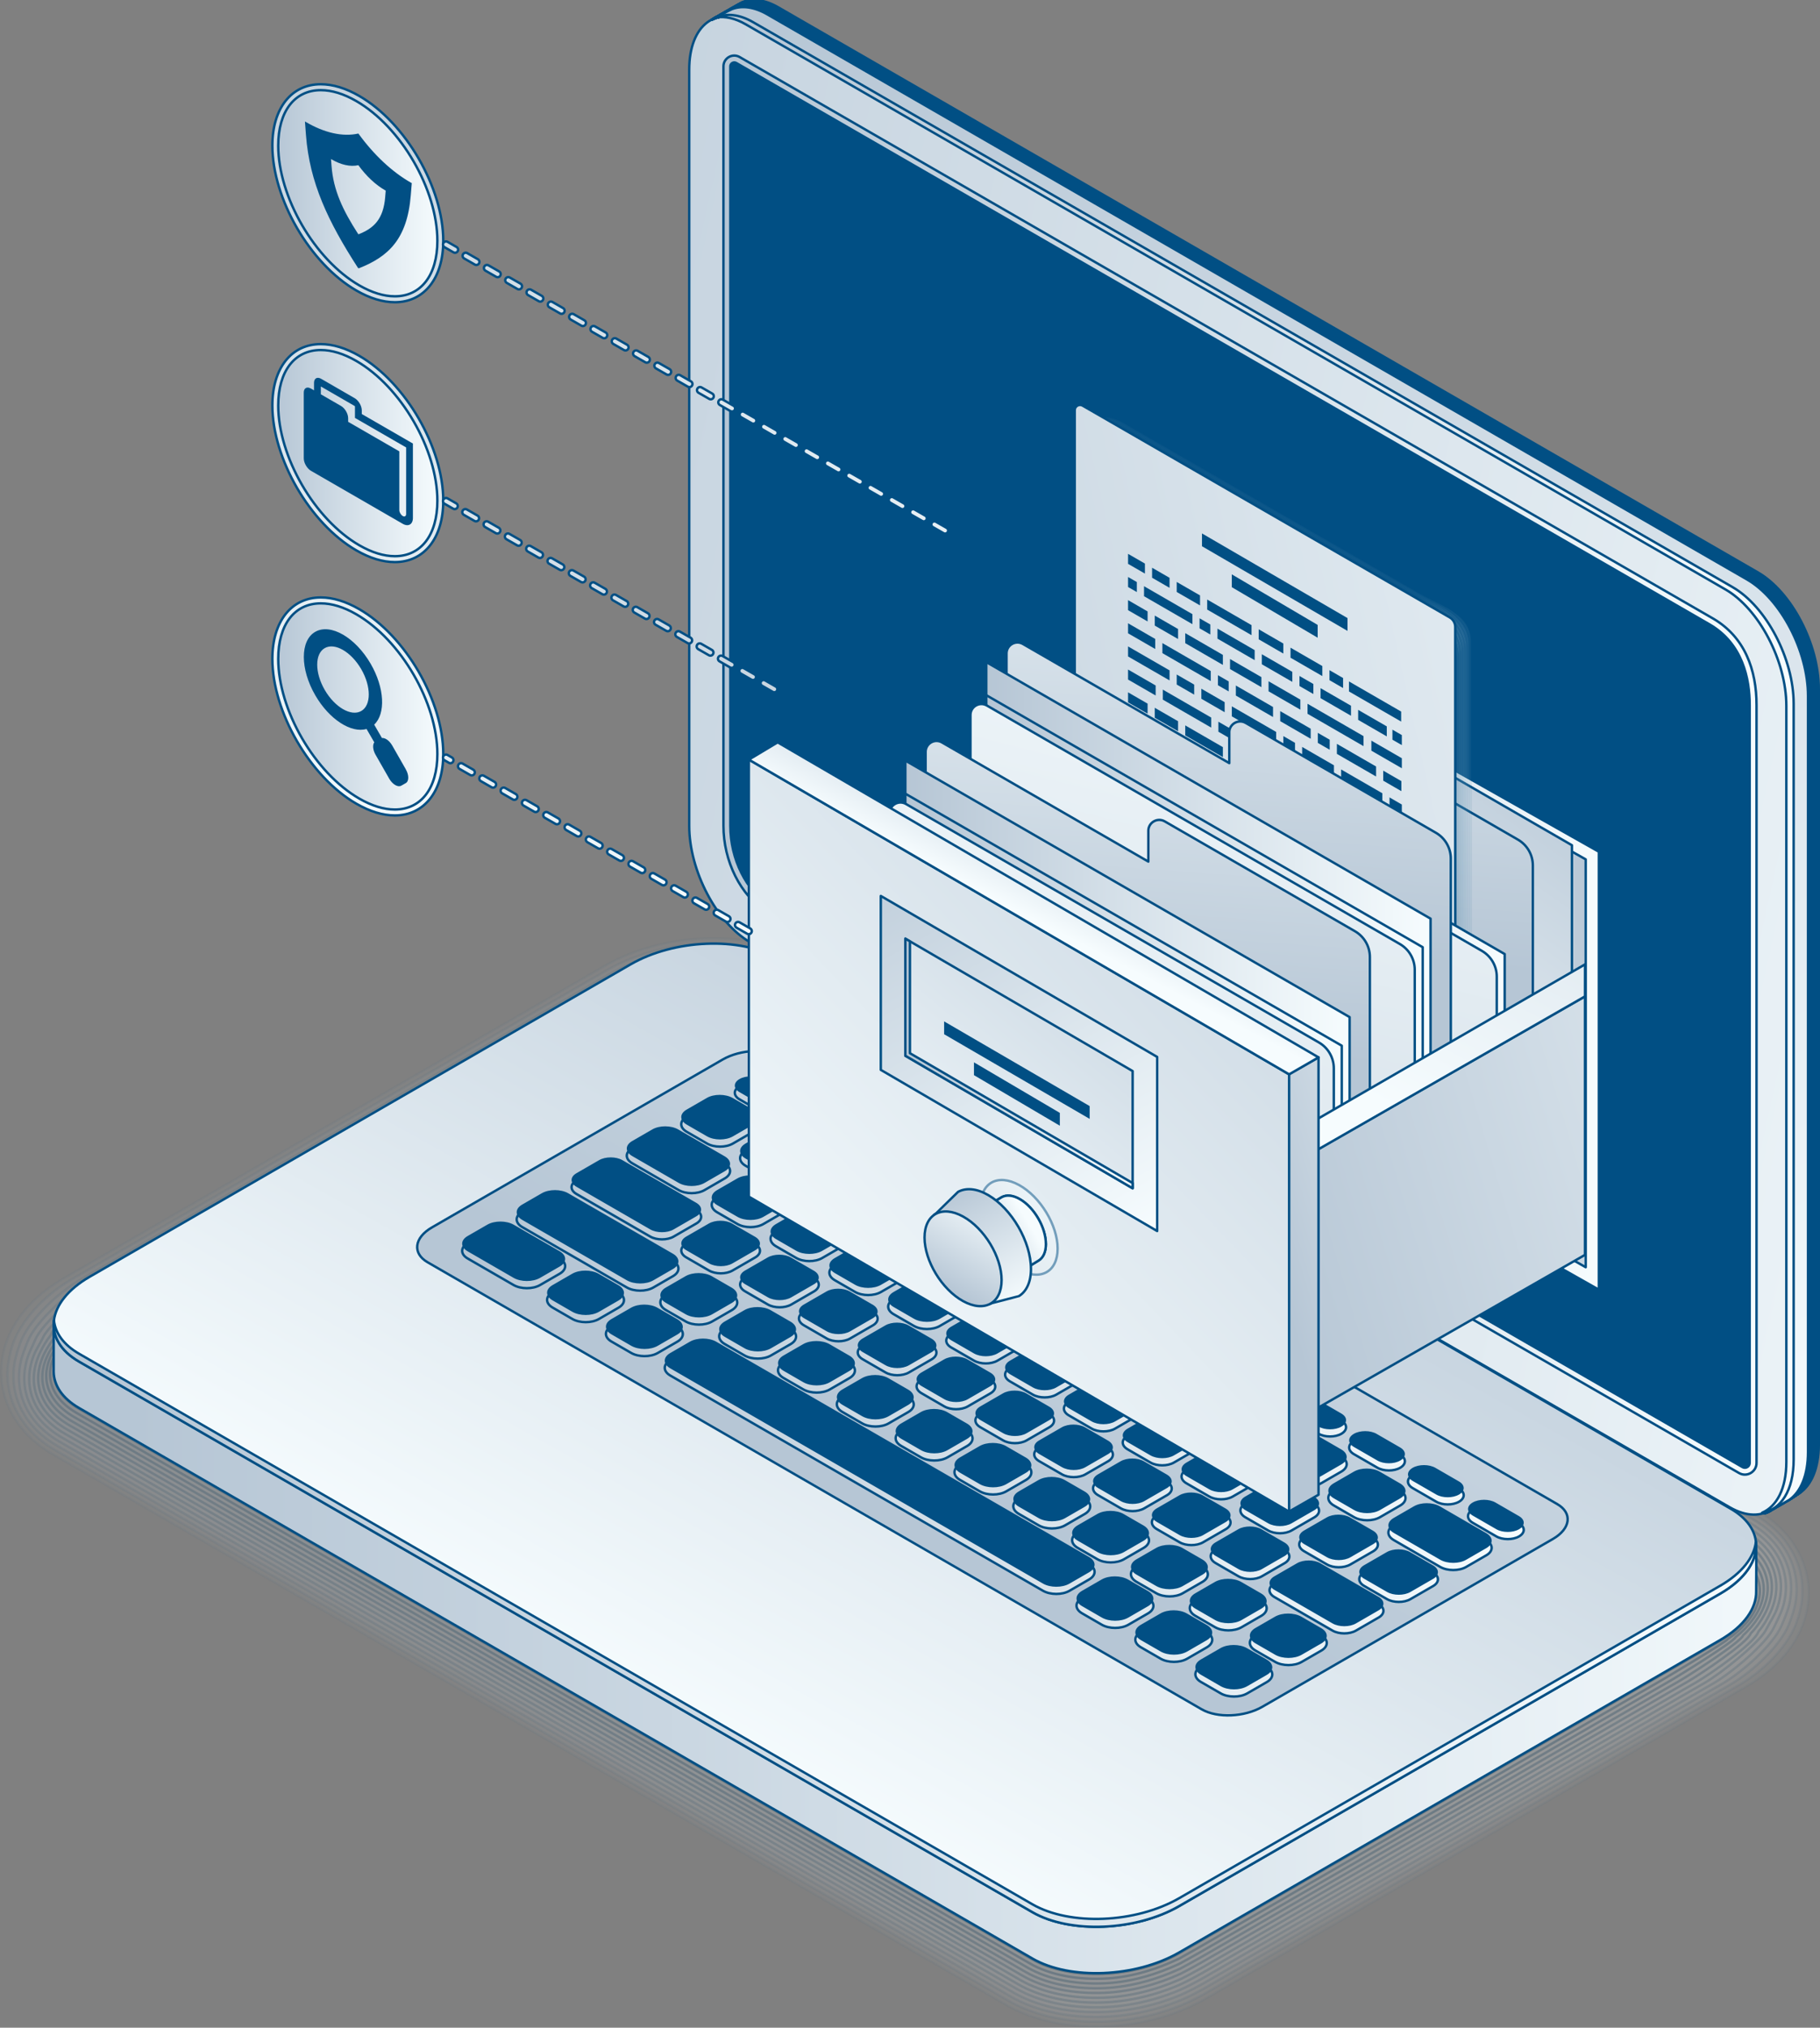 <?xml version="1.0" encoding="UTF-8"?>
<svg xmlns="http://www.w3.org/2000/svg" width="754.39" height="840.28" xmlns:xlink="http://www.w3.org/1999/xlink" viewBox="0 0 754.39 840.28">
  <rect x="0" y="0" width="754.39" height="840.28" fill="#808080" stroke="none"/>
  <defs>
    <style>
      .cls-1 {
        fill: url(#linear-gradient-8);
        opacity: .26;
      }

      .cls-1, .cls-2, .cls-3, .cls-4, .cls-5, .cls-6, .cls-7, .cls-8, .cls-9, .cls-10, .cls-11, .cls-12, .cls-13, .cls-14, .cls-15, .cls-16, .cls-17, .cls-18, .cls-19, .cls-20, .cls-21, .cls-22, .cls-23, .cls-24, .cls-25, .cls-26, .cls-27, .cls-28, .cls-29, .cls-30, .cls-31, .cls-32, .cls-33, .cls-34, .cls-35, .cls-36, .cls-37, .cls-38, .cls-39, .cls-40, .cls-41, .cls-42, .cls-43, .cls-44, .cls-45, .cls-46, .cls-47, .cls-48, .cls-49, .cls-50, .cls-51, .cls-52, .cls-53, .cls-54, .cls-55, .cls-56, .cls-57, .cls-58, .cls-59, .cls-60, .cls-61, .cls-62, .cls-63, .cls-64, .cls-65, .cls-66, .cls-67, .cls-68, .cls-69, .cls-70, .cls-71, .cls-72, .cls-73, .cls-74, .cls-75, .cls-76, .cls-77, .cls-78, .cls-79, .cls-80, .cls-81, .cls-82, .cls-83, .cls-84, .cls-85, .cls-86, .cls-87, .cls-88, .cls-89, .cls-90, .cls-91, .cls-92, .cls-93 {
        stroke: #014f84;
        stroke-linecap: round;
        stroke-linejoin: round;
      }

      .cls-2 {
        fill: url(#linear-gradient-62);
        opacity: .72;
      }

      .cls-3 {
        fill: url(#linear-gradient-10);
        opacity: .39;
      }

      .cls-4 {
        fill: url(#linear-gradient-57);
        opacity: .38;
      }

      .cls-5 {
        fill: url(#linear-gradient-9);
        opacity: .32;
      }

      .cls-6 {
        fill: url(#linear-gradient-55);
        opacity: .24;
      }

      .cls-7 {
        fill: url(#linear-gradient-3);
      }

      .cls-8 {
        fill: url(#linear-gradient-5);
      }

      .cls-9 {
        fill: url(#linear-gradient-6);
      }

      .cls-10 {
        fill: url(#linear-gradient-4);
      }

      .cls-11 {
        fill: url(#linear-gradient-2);
      }

      .cls-12 {
        fill: url(#linear-gradient-16);
        opacity: .77;
      }

      .cls-13 {
        fill: url(#linear-gradient);
      }

      .cls-14 {
        fill: url(#linear-gradient-7);
        opacity: .19;
      }

      .cls-15 {
        fill: url(#linear-gradient-56);
        opacity: .31;
      }

      .cls-16 {
        fill: url(#linear-gradient-61);
        opacity: .65;
      }

      .cls-17 {
        fill: url(#linear-gradient-59);
        opacity: .52;
      }

      .cls-18 {
        fill: url(#linear-gradient-65);
        opacity: .93;
      }

      .cls-19 {
        fill: url(#linear-gradient-12);
        opacity: .52;
      }

      .cls-20 {
        fill: url(#linear-gradient-11);
        opacity: .45;
      }

      .cls-21 {
        fill: url(#linear-gradient-88);
      }

      .cls-21, .cls-22, .cls-23, .cls-24, .cls-25, .cls-26, .cls-94, .cls-93 {
        mix-blend-mode: multiply;
      }

      .cls-22 {
        fill: url(#linear-gradient-68);
      }

      .cls-23 {
        fill: url(#linear-gradient-72);
      }

      .cls-24 {
        fill: url(#linear-gradient-53);
      }

      .cls-25 {
        fill: url(#linear-gradient-76);
      }

      .cls-26 {
        fill: url(#linear-gradient-23);
      }

      .cls-27 {
        fill: url(#linear-gradient-13);
        opacity: .58;
      }

      .cls-28 {
        fill: url(#linear-gradient-14);
        opacity: .65;
      }

      .cls-29 {
        fill: url(#linear-gradient-31);
      }

      .cls-30 {
        fill: url(#linear-gradient-38);
      }

      .cls-31 {
        fill: url(#linear-gradient-36);
      }

      .cls-32 {
        fill: url(#linear-gradient-28);
      }

      .cls-33 {
        fill: url(#linear-gradient-29);
      }

      .cls-34 {
        fill: url(#linear-gradient-25);
      }

      .cls-35 {
        fill: url(#linear-gradient-30);
      }

      .cls-36 {
        fill: url(#linear-gradient-32);
      }

      .cls-37 {
        fill: url(#linear-gradient-33);
      }

      .cls-38 {
        fill: url(#linear-gradient-34);
      }

      .cls-39 {
        fill: url(#linear-gradient-39);
      }

      .cls-40 {
        fill: url(#linear-gradient-35);
      }

      .cls-41 {
        fill: url(#linear-gradient-37);
      }

      .cls-42 {
        fill: url(#linear-gradient-27);
      }

      .cls-43 {
        fill: url(#linear-gradient-24);
      }

      .cls-44 {
        fill: url(#linear-gradient-26);
      }

      .cls-45 {
        fill: url(#linear-gradient-22);
      }

      .cls-46 {
        fill: url(#linear-gradient-20);
      }

      .cls-47 {
        fill: url(#linear-gradient-19);
      }

      .cls-48 {
        fill: url(#linear-gradient-21);
      }

      .cls-49 {
        fill: url(#linear-gradient-41);
      }

      .cls-50 {
        fill: url(#linear-gradient-48);
      }

      .cls-51 {
        fill: url(#linear-gradient-49);
      }

      .cls-52 {
        fill: url(#linear-gradient-44);
      }

      .cls-53 {
        fill: url(#linear-gradient-47);
      }

      .cls-54 {
        fill: url(#linear-gradient-45);
      }

      .cls-55 {
        fill: url(#linear-gradient-46);
      }

      .cls-56 {
        fill: url(#linear-gradient-43);
      }

      .cls-57 {
        fill: url(#linear-gradient-40);
      }

      .cls-58 {
        fill: url(#linear-gradient-42);
      }

      .cls-59 {
        fill: url(#linear-gradient-90);
      }

      .cls-60 {
        fill: url(#linear-gradient-93);
      }

      .cls-61 {
        fill: url(#linear-gradient-92);
      }

      .cls-62 {
        fill: url(#linear-gradient-91);
      }

      .cls-63 {
        fill: url(#linear-gradient-83);
      }

      .cls-64 {
        fill: url(#linear-gradient-84);
      }

      .cls-65 {
        fill: url(#linear-gradient-87);
      }

      .cls-66 {
        fill: url(#linear-gradient-82);
      }

      .cls-67 {
        fill: url(#linear-gradient-89);
      }

      .cls-68 {
        fill: url(#linear-gradient-85);
      }

      .cls-69 {
        fill: url(#linear-gradient-80);
      }

      .cls-70 {
        fill: url(#linear-gradient-81);
      }

      .cls-71 {
        fill: url(#linear-gradient-51);
      }

      .cls-72 {
        fill: url(#linear-gradient-54);
      }

      .cls-73 {
        fill: url(#linear-gradient-52);
      }

      .cls-74 {
        fill: url(#linear-gradient-50);
      }

      .cls-75 {
        fill: url(#linear-gradient-69);
      }

      .cls-76 {
        fill: url(#linear-gradient-67);
      }

      .cls-77 {
        fill: url(#linear-gradient-79);
      }

      .cls-78 {
        fill: url(#linear-gradient-78);
      }

      .cls-79 {
        fill: url(#linear-gradient-77);
      }

      .cls-80 {
        fill: url(#linear-gradient-70);
      }

      .cls-81 {
        fill: url(#linear-gradient-73);
      }

      .cls-82 {
        fill: url(#linear-gradient-71);
      }

      .cls-83 {
        fill: url(#linear-gradient-74);
      }

      .cls-84 {
        fill: url(#linear-gradient-75);
      }

      .cls-85 {
        fill: url(#linear-gradient-66);
      }

      .cls-95 {
        opacity: .2;
      }

      .cls-86 {
        fill: url(#linear-gradient-60);
        opacity: .58;
      }

      .cls-87 {
        fill: url(#linear-gradient-63);
        opacity: .79;
      }

      .cls-88 {
        fill: url(#linear-gradient-17);
        opacity: .84;
      }

      .cls-96 {
        isolation: isolate;
      }

      .cls-89 {
        fill: url(#linear-gradient-64);
        opacity: .86;
      }

      .cls-94 {
        opacity: .3;
      }

      .cls-90 {
        fill: url(#linear-gradient-15);
        opacity: .71;
      }

      .cls-91 {
        fill: url(#linear-gradient-18);
        opacity: .9;
      }

      .cls-97 {
        fill: #014f84;
        stroke-width: 0px;
      }

      .cls-92 {
        fill: url(#linear-gradient-58);
        opacity: .45;
      }

      .cls-93 {
        fill: url(#linear-gradient-86);
        opacity: .5;
      }
    </style>
    <linearGradient id="linear-gradient" x1="114.11" y1="80.08" x2="182.51" y2="80.08" gradientUnits="userSpaceOnUse">
      <stop offset="0" stop-color="#b6c6d5"/>
      <stop offset="1" stop-color="#f6fcfe"/>
    </linearGradient>
    <linearGradient id="linear-gradient-2" x1="154.28" y1="-76.68" x2="137.74" y2="357.82" xlink:href="#linear-gradient"/>
    <linearGradient id="linear-gradient-3" x1="114.11" y1="187.77" x2="182.51" y2="187.77" xlink:href="#linear-gradient"/>
    <linearGradient id="linear-gradient-4" x1="158.37" y1="-76.53" x2="141.83" y2="357.97" xlink:href="#linear-gradient"/>
    <linearGradient id="linear-gradient-5" x1="114.11" y1="292.74" x2="182.51" y2="292.74" xlink:href="#linear-gradient"/>
    <linearGradient id="linear-gradient-6" x1="162.36" y1="-76.38" x2="145.82" y2="358.13" xlink:href="#linear-gradient"/>
    <linearGradient id="linear-gradient-7" x1=".5" y1="614.31" x2="749.68" y2="614.31" xlink:href="#linear-gradient"/>
    <linearGradient id="linear-gradient-8" x1="3.11" y1="614.33" x2="747.13" y2="614.33" xlink:href="#linear-gradient"/>
    <linearGradient id="linear-gradient-9" x1="5.58" y1="614.35" x2="744.71" y2="614.35" xlink:href="#linear-gradient"/>
    <linearGradient id="linear-gradient-10" x1="7.89" y1="614.36" x2="742.42" y2="614.36" xlink:href="#linear-gradient"/>
    <linearGradient id="linear-gradient-11" x1="10.07" y1="614.36" x2="740.25" y2="614.36" xlink:href="#linear-gradient"/>
    <linearGradient id="linear-gradient-12" x1="12.1" y1="614.36" x2="738.21" y2="614.36" xlink:href="#linear-gradient"/>
    <linearGradient id="linear-gradient-13" x1="14.02" y1="614.36" x2="736.28" y2="614.36" xlink:href="#linear-gradient"/>
    <linearGradient id="linear-gradient-14" x1="15.82" y1="614.36" x2="734.45" y2="614.36" xlink:href="#linear-gradient"/>
    <linearGradient id="linear-gradient-15" x1="17.54" y1="614.35" x2="732.72" y2="614.35" xlink:href="#linear-gradient"/>
    <linearGradient id="linear-gradient-16" x1="19.17" y1="614.34" x2="731.06" y2="614.34" xlink:href="#linear-gradient"/>
    <linearGradient id="linear-gradient-17" x1="20.74" y1="614.33" x2="729.47" y2="614.33" xlink:href="#linear-gradient"/>
    <linearGradient id="linear-gradient-18" x1="22.25" y1="614.31" x2="727.93" y2="614.31" xlink:href="#linear-gradient"/>
    <linearGradient id="linear-gradient-19" x1="54.82" y1="613.95" x2="788.33" y2="613.95" xlink:href="#linear-gradient"/>
    <linearGradient id="linear-gradient-20" x1="501.51" y1="368.35" x2="298.78" y2="731.39" xlink:href="#linear-gradient"/>
    <linearGradient id="linear-gradient-21" x1="22.25" y1="672.8" x2="727.88" y2="672.8" xlink:href="#linear-gradient"/>
    <linearGradient id="linear-gradient-22" x1="385.64" y1="616.5" x2="664.7" y2="146.59" xlink:href="#linear-gradient"/>
    <linearGradient id="linear-gradient-23" x1="191.58" y1="576.02" x2="631.59" y2="576.02" xlink:href="#linear-gradient"/>
    <linearGradient id="linear-gradient-24" x1="-31.21" y1="197.56" x2="965.58" y2="416.31" xlink:href="#linear-gradient"/>
    <linearGradient id="linear-gradient-25" x1="299.87" y1="317.05" x2="728.08" y2="317.05" xlink:href="#linear-gradient"/>
    <linearGradient id="linear-gradient-26" x1="424.87" y1="-59.6" x2="765.78" y2="623.39" xlink:href="#linear-gradient"/>
    <linearGradient id="linear-gradient-27" x1="424.77" y1="-59.52" x2="765.66" y2="623.45" xlink:href="#linear-gradient"/>
    <linearGradient id="linear-gradient-28" x1="424.67" y1="-59.44" x2="765.55" y2="623.5" xlink:href="#linear-gradient"/>
    <linearGradient id="linear-gradient-29" x1="424.57" y1="-59.35" x2="765.44" y2="623.56" xlink:href="#linear-gradient"/>
    <linearGradient id="linear-gradient-30" x1="424.47" y1="-59.27" x2="765.32" y2="623.62" xlink:href="#linear-gradient"/>
    <linearGradient id="linear-gradient-31" x1="424.37" y1="-59.19" x2="765.21" y2="623.67" xlink:href="#linear-gradient"/>
    <linearGradient id="linear-gradient-32" x1="424.27" y1="-59.1" x2="765.09" y2="623.73" xlink:href="#linear-gradient"/>
    <linearGradient id="linear-gradient-33" x1="424.17" y1="-59.02" x2="764.98" y2="623.78" xlink:href="#linear-gradient"/>
    <linearGradient id="linear-gradient-34" x1="424.07" y1="-58.93" x2="764.87" y2="623.84" xlink:href="#linear-gradient"/>
    <linearGradient id="linear-gradient-35" x1="423.97" y1="-58.85" x2="764.75" y2="623.9" xlink:href="#linear-gradient"/>
    <linearGradient id="linear-gradient-36" x1="423.87" y1="-58.77" x2="764.64" y2="623.95" xlink:href="#linear-gradient"/>
    <linearGradient id="linear-gradient-37" x1="423.77" y1="-58.68" x2="764.53" y2="624.01" xlink:href="#linear-gradient"/>
    <linearGradient id="linear-gradient-38" x1="423.67" y1="-58.6" x2="764.41" y2="624.07" xlink:href="#linear-gradient"/>
    <linearGradient id="linear-gradient-39" x1="423.57" y1="-58.52" x2="764.3" y2="624.12" xlink:href="#linear-gradient"/>
    <linearGradient id="linear-gradient-40" x1="423.47" y1="-58.43" x2="764.19" y2="624.18" xlink:href="#linear-gradient"/>
    <linearGradient id="linear-gradient-41" x1="423.37" y1="-58.35" x2="764.07" y2="624.23" xlink:href="#linear-gradient"/>
    <linearGradient id="linear-gradient-42" x1="423.28" y1="-58.27" x2="763.96" y2="624.29" xlink:href="#linear-gradient"/>
    <linearGradient id="linear-gradient-43" x1="423.18" y1="-58.18" x2="763.85" y2="624.35" xlink:href="#linear-gradient"/>
    <linearGradient id="linear-gradient-44" x1="423.08" y1="-58.1" x2="763.73" y2="624.4" xlink:href="#linear-gradient"/>
    <linearGradient id="linear-gradient-45" x1="422.98" y1="-58.01" x2="763.62" y2="624.46" xlink:href="#linear-gradient"/>
    <linearGradient id="linear-gradient-46" x1="422.88" y1="-57.93" x2="763.51" y2="624.51" xlink:href="#linear-gradient"/>
    <linearGradient id="linear-gradient-47" x1="422.78" y1="-57.85" x2="763.39" y2="624.57" xlink:href="#linear-gradient"/>
    <linearGradient id="linear-gradient-48" x1="296.94" y1="316.52" x2="743.48" y2="316.52" xlink:href="#linear-gradient"/>
    <linearGradient id="linear-gradient-49" x1="-956.47" y1="329.03" x2="-1225.66" y2="494.4" gradientTransform="translate(1609.14)" xlink:href="#linear-gradient"/>
    <linearGradient id="linear-gradient-50" x1="457.78" y1="385.81" x2="662.72" y2="385.81" xlink:href="#linear-gradient"/>
    <linearGradient id="linear-gradient-51" x1="-1164.65" y1="362.43" x2="-705.46" y2="224.93" gradientTransform="translate(1609.14)" xlink:href="#linear-gradient"/>
    <linearGradient id="linear-gradient-52" x1="-1045.6" y1="66.32" x2="-1180.95" y2="324.27" gradientTransform="translate(1609.14)" xlink:href="#linear-gradient"/>
    <linearGradient id="linear-gradient-53" x1="-955.37" y1="300.37" x2="-1076.43" y2="473.21" gradientTransform="translate(1609.14)" xlink:href="#linear-gradient"/>
    <linearGradient id="linear-gradient-54" x1="-1066.01" y1="396.12" x2="-1048.08" y2="154.89" gradientTransform="translate(1609.14)" xlink:href="#linear-gradient"/>
    <linearGradient id="linear-gradient-55" x1="447.86" y1="333.77" x2="609.64" y2="333.77" xlink:href="#linear-gradient"/>
    <linearGradient id="linear-gradient-56" x1="447.67" y1="333.61" x2="608.75" y2="333.61" xlink:href="#linear-gradient"/>
    <linearGradient id="linear-gradient-57" x1="447.47" y1="333.45" x2="607.85" y2="333.45" xlink:href="#linear-gradient"/>
    <linearGradient id="linear-gradient-58" x1="447.28" y1="333.28" x2="606.96" y2="333.28" xlink:href="#linear-gradient"/>
    <linearGradient id="linear-gradient-59" x1="447.09" y1="333.12" x2="606.06" y2="333.12" xlink:href="#linear-gradient"/>
    <linearGradient id="linear-gradient-60" x1="446.89" y1="332.96" x2="605.17" y2="332.96" xlink:href="#linear-gradient"/>
    <linearGradient id="linear-gradient-61" x1="446.7" y1="332.8" x2="604.27" y2="332.8" xlink:href="#linear-gradient"/>
    <linearGradient id="linear-gradient-62" x1="446.5" y1="332.63" x2="603.38" y2="332.63" xlink:href="#linear-gradient"/>
    <linearGradient id="linear-gradient-63" x1="446.31" y1="332.47" x2="602.48" y2="332.47" xlink:href="#linear-gradient"/>
    <linearGradient id="linear-gradient-64" x1="446.11" y1="332.31" x2="601.59" y2="332.31" xlink:href="#linear-gradient"/>
    <linearGradient id="linear-gradient-65" x1="445.92" y1="332.15" x2="600.69" y2="332.15" xlink:href="#linear-gradient"/>
    <linearGradient id="linear-gradient-66" x1="445.72" y1="331.99" x2="599.8" y2="331.99" xlink:href="#linear-gradient"/>
    <linearGradient id="linear-gradient-67" x1="220.63" y1="419.66" x2="841.52" y2="280.48" xlink:href="#linear-gradient"/>
    <linearGradient id="linear-gradient-68" x1="442.8" y1="408.49" x2="623.7" y2="408.49" xlink:href="#linear-gradient"/>
    <linearGradient id="linear-gradient-69" x1="-1163.53" y1="749.36" x2="-1032.66" y2="236.97" gradientTransform="translate(1609.14)" xlink:href="#linear-gradient"/>
    <linearGradient id="linear-gradient-70" x1="-1100" y1="393.28" x2="-1082.07" y2="152.04" gradientTransform="translate(1609.14)" xlink:href="#linear-gradient"/>
    <linearGradient id="linear-gradient-71" x1="408.81" y1="397.4" x2="592.97" y2="397.4" xlink:href="#linear-gradient"/>
    <linearGradient id="linear-gradient-72" x1="408.81" y1="405.65" x2="589.71" y2="405.65" xlink:href="#linear-gradient"/>
    <linearGradient id="linear-gradient-73" x1="-1197.53" y1="746.51" x2="-1066.65" y2="234.12" gradientTransform="translate(1609.14)" xlink:href="#linear-gradient"/>
    <linearGradient id="linear-gradient-74" x1="-1133.56" y1="434.09" x2="-1115.62" y2="192.85" gradientTransform="translate(1609.14)" xlink:href="#linear-gradient"/>
    <linearGradient id="linear-gradient-75" x1="375.26" y1="438.21" x2="559.42" y2="438.21" xlink:href="#linear-gradient"/>
    <linearGradient id="linear-gradient-76" x1="375.26" y1="446.46" x2="556.16" y2="446.46" xlink:href="#linear-gradient"/>
    <linearGradient id="linear-gradient-77" x1="-1231.08" y1="787.32" x2="-1100.2" y2="274.93" gradientTransform="translate(1609.14)" xlink:href="#linear-gradient"/>
    <linearGradient id="linear-gradient-78" x1="-1091.93" y1="525.75" x2="-747.26" y2="422.55" gradientTransform="translate(1609.14)" xlink:href="#linear-gradient"/>
    <linearGradient id="linear-gradient-79" x1="-881.66" y1="179.84" x2="-1029.25" y2="461.12" gradientTransform="translate(1609.14)" xlink:href="#linear-gradient"/>
    <linearGradient id="linear-gradient-80" x1="-1077.96" y1="535.06" x2="-957" y2="498.83" gradientTransform="translate(1609.14)" xlink:href="#linear-gradient"/>
    <linearGradient id="linear-gradient-81" x1="643.44" y1="258.96" x2="315.18" y2="573.23" xlink:href="#linear-gradient"/>
    <linearGradient id="linear-gradient-82" x1="358.71" y1="325.66" x2="464.54" y2="516.85" xlink:href="#linear-gradient"/>
    <linearGradient id="linear-gradient-83" x1="507.57" y1="337.64" x2="362.95" y2="512.58" xlink:href="#linear-gradient"/>
    <linearGradient id="linear-gradient-84" x1="375.27" y1="440.7" x2="469.48" y2="440.7" xlink:href="#linear-gradient"/>
    <linearGradient id="linear-gradient-85" x1="-1157.12" y1="331.57" x2="-1182.46" y2="379.87" gradientTransform="translate(1609.14)" xlink:href="#linear-gradient"/>
    <linearGradient id="linear-gradient-86" x1="385.9" y1="535.14" x2="433.61" y2="500.47" xlink:href="#linear-gradient"/>
    <linearGradient id="linear-gradient-87" x1="425.63" y1="525.52" x2="409.21" y2="497.07" xlink:href="#linear-gradient"/>
    <linearGradient id="linear-gradient-88" x1="404.56" y1="520.26" x2="426.62" y2="507.11" xlink:href="#linear-gradient"/>
    <linearGradient id="linear-gradient-89" x1="394.87" y1="492.19" x2="421.75" y2="540.78" xlink:href="#linear-gradient"/>
    <linearGradient id="linear-gradient-90" x1="244.32" y1="533.72" x2="264.69" y2="498.62" gradientTransform="translate(147.87)" xlink:href="#linear-gradient"/>
    <linearGradient id="linear-gradient-91" x1="-47.77" y1="-29.08" x2="520.33" y2="291.55" xlink:href="#linear-gradient"/>
    <linearGradient id="linear-gradient-92" x1="463.05" y1="357.75" x2="-18.69" y2="103" xlink:href="#linear-gradient"/>
    <linearGradient id="linear-gradient-93" x1="-195.74" y1="63.33" x2="317.46" y2="395.05" xlink:href="#linear-gradient"/>
  </defs>
  <g class="cls-96">
    <g id="Layer_1" data-name="Layer 1">
      <g>
        <g>
          <g>
            <path class="cls-13" d="M182.51,99.82c0,21.67-15.31,30.4-34.2,19.5-18.89-10.91-34.2-37.32-34.2-58.99s15.31-30.4,34.2-19.5c18.89,10.9,34.2,37.32,34.2,58.99Z"/>
            <path class="cls-11" d="M163.66,125.24c-5.01,0-10.38-1.64-15.96-4.86-19.2-11.08-34.81-38.02-34.81-60.05,0-15.44,7.88-25.42,20.07-25.42,5.01,0,10.38,1.64,15.96,4.86,19.2,11.08,34.81,38.02,34.81,60.05,0,15.44-7.88,25.42-20.07,25.42ZM132.96,37.36c-10.87,0-17.63,8.8-17.63,22.97,0,21.25,15.07,47.24,33.59,57.93,5.21,3.01,10.17,4.53,14.74,4.53,10.87,0,17.63-8.8,17.63-22.97,0-21.25-15.07-47.24-33.59-57.93-5.21-3.01-10.17-4.53-14.74-4.53Z"/>
          </g>
          <g>
            <path class="cls-7" d="M182.51,207.51c0,21.67-15.31,30.4-34.2,19.5-18.89-10.9-34.2-37.32-34.2-58.99s15.31-30.4,34.2-19.5c18.89,10.91,34.2,37.32,34.2,58.99Z"/>
            <path class="cls-10" d="M163.66,232.93c-5,0-10.38-1.64-15.96-4.86-19.2-11.08-34.81-38.02-34.81-60.05,0-15.44,7.88-25.42,20.07-25.42,5,0,10.38,1.64,15.96,4.86,19.2,11.08,34.81,38.02,34.81,60.05,0,15.44-7.88,25.42-20.07,25.42ZM132.96,145.05c-10.87,0-17.63,8.8-17.63,22.97,0,21.25,15.07,47.24,33.59,57.93,5.21,3.01,10.17,4.53,14.74,4.53,10.87,0,17.63-8.8,17.63-22.97,0-21.25-15.07-47.24-33.59-57.93-5.21-3.01-10.17-4.53-14.74-4.53Z"/>
          </g>
          <g>
            <path class="cls-8" d="M182.51,312.49c0,21.67-15.31,30.4-34.2,19.5-18.89-10.9-34.2-37.32-34.2-58.99s15.31-30.4,34.2-19.5c18.89,10.91,34.2,37.32,34.2,58.99Z"/>
            <path class="cls-9" d="M163.66,337.91c-5,0-10.38-1.64-15.96-4.86-19.2-11.08-34.81-38.02-34.81-60.05,0-15.44,7.88-25.42,20.07-25.42,5,0,10.38,1.64,15.96,4.86,19.2,11.08,34.81,38.02,34.81,60.05,0,15.44-7.88,25.42-20.07,25.42ZM132.96,250.03c-10.87,0-17.63,8.8-17.63,22.97,0,21.25,15.07,47.24,33.59,57.93,5.21,3.01,10.17,4.53,14.74,4.53,10.87,0,17.63-8.8,17.63-22.97,0-21.25-15.07-47.24-33.59-57.93-5.21-3.01-10.17-4.53-14.74-4.53Z"/>
          </g>
          <path class="cls-97" d="M170.39,75.73c-7.79-4.42-15.41-11.53-21.8-20.34l-.09-.05c-6.39,1.44-14.01-.25-21.8-4.83l-.3-.18.42,5.61c1.48,19.73,9.18,35.92,21.57,55.09l.3.17c12.39-4.86,20.09-12.17,21.57-30.19l.42-5.13-.3-.17ZM159.67,81.62c-.76,9.23-4.7,12.97-11.05,15.46l-.15-.09c-6.35-9.82-10.29-18.12-11.05-28.22l-.22-2.87.15.09c3.99,2.35,7.89,3.21,11.17,2.47l.04.03c3.27,4.51,7.17,8.16,11.17,10.42l.15.09-.22,2.63Z"/>
          <path class="cls-97" d="M168.21,318.8l-5.66-9.91c-1.15-1.98-2.89-3.19-4.24-3.07l-3.21-5.54c4.81-4.52,4.34-15.22-1.46-25.22-6.34-10.93-16.61-16.86-22.95-13.25-6.34,3.61-6.34,15.4,0,26.33,5.8,10,14.89,15.79,21.24,13.94l3.21,5.54c-.78,1.09-.6,3.19.55,5.18l5.66,9.91c1.37,2.37,3.6,3.65,4.97,2.87l1.88-1.07c1.37-.78,1.37-3.34,0-5.7ZM149.73,294.64c-4.17,2.38-10.94-1.53-15.12-8.73-4.17-7.2-4.17-14.96,0-17.34,4.17-2.38,10.94,1.53,15.12,8.73,4.17,7.2,4.17,14.96,0,17.34Z"/>
          <path class="cls-97" d="M149.96,171.57v-1.49c0-1.87-1.32-4.14-2.95-5.08l-13.9-8.03c-1.63-.94-2.95-.19-2.95,1.68v3.11l-1.3-.75c-1.63-.94-2.95-.19-2.95,1.68v27.24c0,1.9,1.35,4.22,3,5.18,0,0,37.5,21.65,38,21.94,2.34,1.35,4.24.27,4.24-2.42v-30.83l-21.21-12.24ZM168.34,213.01c0,.89-.63,1.26-1.41.81-.78-.45-1.41-1.54-1.41-2.44v-24.34l-21.21-12.24v-1.49c0-1.87-1.32-4.14-2.95-5.08l-8.37-4.83v-3.11c0-.07.05-.1.12-.07l13.9,8.03c.07.04.12.13.12.2v4.73l2.83,1.63,18.38,10.61v27.58Z"/>
        </g>
        <g>
          <g class="cls-95">
            <path class="cls-14" d="M454.35,839.78c-14.22,0-27.12-3.11-37.31-8.99L21.91,602.65c-13.61-7.86-21.41-20.29-21.41-34.1,0-15.15,9.4-29.26,25.78-38.71l224.24-129.47c12.87-7.43,28.96-11.52,45.31-11.52,14.22,0,27.12,3.11,37.31,8.99l395.13,228.13c13.61,7.86,21.41,20.29,21.41,34.1,0,15.14-9.4,29.25-25.78,38.71l-224.24,129.47c-12.87,7.43-28.96,11.52-45.31,11.52Z"/>
            <path class="cls-1" d="M251.51,402.08c12.83-7.41,29-11.38,45.17-11.2,6.55.08,12.78.92,18.56,2.27,6.2,1.45,13.42,4.39,18.41,7.27l393.62,227.26c13.54,7.82,20.6,20.21,19.78,33.67-.23,3.74-1.11,7.38-2.39,10.96-3.44,9.59-13.18,19.81-24.22,26.19l-221.05,127.63c-2.82,1.63-6.55,3.49-9.68,4.77-10.62,4.37-22.68,6.82-34.89,6.89-14,.08-26.78-2.93-36.8-8.71L22.9,600.94c-13.57-7.84-20.59-20.26-19.71-33.74.21-3.21.91-6.35,1.88-9.45,3.18-10.17,13.26-21.04,24.85-27.73l221.59-127.94Z"/>
            <path class="cls-5" d="M252.5,403.8c12.8-7.39,29.04-11.24,45.04-10.87,6.53.16,12.7,1.18,18.41,2.59s13.73,4.9,18.22,7.49l392.12,226.39c13.48,7.78,19.81,20.11,18.16,33.23-.45,3.57-1.59,6.99-2.94,10.44-3.36,8.53-14.57,19.39-24.51,25.13l-217.86,125.78c-2.54,1.47-6.71,3.59-9.51,4.76-10.42,4.35-22.29,6.91-34.32,7.04-13.77.15-26.44-2.74-36.3-8.43L23.88,599.23c-13.54-7.82-19.79-20.22-18.01-33.37.42-3.07,1.36-6.02,2.4-9.01,3.16-9.05,14.85-20.62,25.28-26.64l218.94-126.41Z"/>
            <path class="cls-3" d="M253.48,405.51c12.76-7.37,29.08-11.09,44.9-10.55,6.51.24,12.63,1.43,18.26,2.91,4.93,1.29,14.05,5.42,18.04,7.72l390.62,225.52c13.41,7.74,19.04,20.01,16.53,32.8-.66,3.39-2.06,6.59-3.5,9.93-3.22,7.49-15.96,18.98-24.79,24.08l-214.67,123.94c-2.26,1.3-6.86,3.69-9.34,4.74-10.23,4.34-21.91,6.99-33.74,7.19-13.55.23-26.11-2.56-35.79-8.15L24.87,597.52c-13.51-7.8-19.02-20.17-16.31-33.01.62-2.91,1.8-5.68,2.92-8.57,3.08-7.95,16.44-20.2,25.71-25.55l216.29-124.88Z"/>
            <path class="cls-20" d="M254.47,407.22c12.73-7.35,29.12-10.95,44.77-10.23,6.5.32,12.55,1.69,18.11,3.23,4.3,1.19,14.36,5.93,17.85,7.95l389.11,224.65c13.35,7.71,18.29,19.9,14.91,32.36-.87,3.22-2.53,6.19-4.05,9.42-3.04,6.46-17.35,18.56-25.08,23.02l-211.48,122.1c-1.98,1.14-7.01,3.79-9.17,4.73-10.04,4.33-21.53,7.08-33.17,7.34-13.33.3-25.77-2.38-35.28-7.87L25.86,595.81c-13.47-7.78-18.27-20.11-14.61-32.64.81-2.76,2.24-5.33,3.44-8.13,2.94-6.85,18.03-19.78,26.14-24.46l213.64-123.35Z"/>
            <path class="cls-19" d="M255.46,408.93c12.69-7.33,29.16-10.81,44.63-9.91,6.48.4,12.47,1.95,17.96,3.55,3.67,1.07,14.67,6.45,17.66,8.18l387.61,223.79c13.29,7.67,17.57,19.79,13.28,31.93-1.07,3.04-2.99,5.77-4.6,8.9-2.79,5.44-18.74,18.14-25.37,21.97l-208.29,120.26c-1.69.98-7.15,3.9-9.01,4.71-9.85,4.32-21.14,7.17-32.6,7.5-13.11.38-25.43-2.19-34.77-7.59L26.85,594.09c-13.44-7.76-17.56-20.05-12.91-32.28.99-2.61,2.67-4.96,3.96-7.69,2.73-5.78,19.62-19.36,26.57-23.37l210.99-121.82Z"/>
            <path class="cls-27" d="M256.45,410.65c12.66-7.31,29.2-10.67,44.5-9.59,6.46.48,12.38,2.2,17.81,3.86,3.04.93,14.98,6.97,17.47,8.41l386.11,222.92c13.22,7.63,16.88,19.68,11.66,31.5-1.26,2.86-2.9,5.72-5.15,8.39-1.58,4.84-20.13,17.72-25.65,20.91l-205.1,118.42c-1.41.82-7.3,4.01-8.84,4.7-9.66,4.31-20.76,7.26-32.02,7.65-12.89.45-25.1-2.01-34.27-7.3L27.84,592.38c-13.41-7.74-16.87-20-11.21-31.91,1.17-2.46,2.58-4.93,4.48-7.25,1.43-5.13,21.21-18.94,27-22.28l208.34-120.29Z"/>
            <path class="cls-28" d="M257.44,412.36c12.62-7.29,29.24-10.53,44.36-9.27,6.45.56,12.29,2.45,17.66,4.18,2.42.78,15.29,7.48,17.28,8.63l384.6,222.05c13.16,7.6,16.22,19.59,10.04,31.06-1.45,2.69-3.27,5.38-5.7,7.88-1.27,3.87-21.52,17.31-25.94,19.86l-201.91,116.58c-1.13.65-7.44,4.12-8.67,4.68-9.47,4.3-20.37,7.34-31.45,7.8-12.66.53-24.76-1.83-33.76-7.02L28.83,590.67c-13.37-7.72-16.22-19.96-9.51-31.55,1.34-2.31,2.94-4.64,5-6.81,1.15-4.11,22.8-18.52,27.43-21.19l205.69-118.76Z"/>
            <path class="cls-90" d="M258.43,414.07c12.59-7.27,29.29-10.39,44.22-8.94,6.43.64,12.2,2.7,17.51,4.5,1.81.61,15.6,8,17.1,8.86l383.1,221.18c13.09,7.56,15.59,19.52,8.41,30.63-1.63,2.52-3.65,5.04-6.25,7.36-.95,2.91-22.91,16.89-26.22,18.8l-198.72,114.73c-.85.49-7.59,4.24-8.51,4.67-9.28,4.29-19.99,7.43-30.87,7.96-12.44.6-24.42-1.64-33.25-6.74L29.82,588.96c-13.34-7.7-15.6-19.95-7.81-31.18,1.51-2.17,3.29-4.35,5.52-6.37.86-3.08,24.38-18.1,27.86-20.1l203.04-117.23Z"/>
            <path class="cls-12" d="M259.42,415.78c12.56-7.25,29.33-10.25,44.09-8.62,6.41.72,12.1,2.96,17.36,4.82,1.2.43,15.91,8.51,16.91,9.09l381.6,220.32c13.03,7.52,14.97,19.48,6.79,30.19-1.8,2.36-4.03,4.7-6.81,6.85-.63,1.94-24.3,16.47-26.51,17.75l-195.53,112.89c-.56.33-7.73,4.37-8.34,4.65-9.1,4.28-19.6,7.52-30.3,8.11-12.22.68-24.08-1.46-32.74-6.46L30.8,587.24c-13.31-7.68-15-19.98-6.11-30.82,1.67-2.03,3.64-4.06,6.04-5.93.57-2.05,25.97-17.67,28.29-19.01l200.39-115.7Z"/>
            <path class="cls-88" d="M260.41,417.49c12.52-7.23,29.37-10.11,43.95-8.3,6.4.8,12.01,3.21,17.21,5.14.6.22,16.22,9.03,16.72,9.32l380.09,219.45c12.97,7.49,14.38,19.47,5.16,29.76-1.98,2.21-4.41,4.36-7.36,6.34-.32.97-25.69,16.05-26.79,16.69l-192.35,111.05c-.28.16-7.87,4.49-8.17,4.64-8.91,4.27-19.22,7.6-29.72,8.26-12,.75-23.75-1.28-32.23-6.18L31.79,585.53c-13.27-7.66-14.41-20.03-4.41-30.46,1.83-1.9,4-3.77,6.56-5.5.29-1.03,27.56-17.25,28.72-17.92l197.74-114.16Z"/>
            <path class="cls-91" d="M427.91,811.95L32.78,583.82c-15.6-9.01-13.65-24.74,4.37-35.15l224.24-129.47c18.02-10.4,45.27-11.53,60.88-2.52l395.13,228.13c15.6,9.01,13.65,24.74-4.37,35.15l-224.24,129.47c-18.02,10.4-45.27,11.53-60.88,2.52Z"/>
          </g>
          <path class="cls-47" d="M427.91,811.58L32.78,583.46c-6.95-4.01-10.42-9.36-10.53-14.98,0-.18,0-19.39,0-19.57.12-6.83,5.17,5.03,14.9-.59l224.24-129.47c18.02-10.4,45.27-11.53,60.88-2.52l395.13,228.13c5.21,3.01,8.99-9.76,10.34-5.7.45,1.35.16,19.26.19,20.66.15,7-4.9,14.41-14.9,20.18l-224.24,129.47c-18.02,10.4-45.27,11.53-60.88,2.52Z"/>
          <path class="cls-46" d="M427.91,792.37L32.78,564.25c-15.6-9.01-13.65-24.74,4.37-35.15l224.24-129.47c18.02-10.4,45.27-11.53,60.88-2.52l395.13,228.13c15.6,9.01,13.65,24.74-4.37,35.15l-224.24,129.47c-18.02,10.4-45.27,11.53-60.88,2.52Z"/>
          <path class="cls-48" d="M713.02,657.12l-224.24,129.47c-18.02,10.4-45.27,11.53-60.88,2.52L32.78,560.98c-6.47-3.74-9.88-8.64-10.41-13.83-.81,6.37,2.6,12.58,10.41,17.09l395.13,228.13c15.6,9.01,42.86,7.88,60.88-2.52l224.24-129.47c10.54-6.09,15.54-13.99,14.78-21.32-.81,6.35-5.79,12.87-14.78,18.06Z"/>
          <path class="cls-45" d="M498.12,708.34l-320.86-185.25c-6.43-3.71-5.62-10.19,1.8-14.47l120.47-69.55c7.42-4.28,18.64-4.75,25.07-1.04l320.86,185.25c6.42,3.71,5.62,10.19-1.8,14.47l-120.46,69.55c-7.42,4.28-18.64,4.75-25.07,1.04Z"/>
          <path class="cls-26" d="M306.55,455.57l20.56,11.87c2.61,1.51,6.84,1.52,9.44.02,2.6-1.5,2.59-3.94-.03-5.45l-20.56-11.87c-2.61-1.51-6.84-1.52-9.44-.02-2.6,1.5-2.59,3.94.03,5.45ZM341.76,475.9l9.74,5.62c2.61,1.51,6.84,1.52,9.44.02,2.6-1.5,2.59-3.94-.03-5.45l-9.74-5.62c-2.61-1.51-6.84-1.52-9.44-.02-2.6,1.5-2.59,3.94.03,5.45ZM366.14,489.97l9.74,5.62c2.61,1.51,6.84,1.52,9.44.02,2.6-1.5,2.59-3.94-.03-5.45l-9.74-5.62c-2.61-1.51-6.84-1.52-9.44-.02-2.6,1.5-2.59,3.94.03,5.45ZM390.52,504.05l9.74,5.62c2.61,1.51,6.84,1.52,9.44.02,2.6-1.5,2.59-3.94-.03-5.45l-9.74-5.62c-2.61-1.51-6.84-1.52-9.44-.02-2.6,1.5-2.59,3.94.03,5.45ZM414.9,518.13l9.74,5.62c2.61,1.51,6.84,1.52,9.44.02,2.6-1.5,2.59-3.94-.03-5.45l-9.74-5.62c-2.61-1.51-6.84-1.52-9.44-.02-2.6,1.5-2.59,3.94.03,5.45ZM439.29,532.21l9.74,5.62c2.61,1.51,6.84,1.52,9.44.02,2.6-1.5,2.59-3.94-.03-5.45l-9.74-5.62c-2.61-1.51-6.84-1.52-9.44-.02-2.6,1.5-2.59,3.94.03,5.45ZM463.67,546.28l9.74,5.62c2.61,1.51,6.84,1.52,9.44.02,2.6-1.5,2.59-3.94-.03-5.45l-9.74-5.62c-2.61-1.51-6.84-1.52-9.44-.02-2.6,1.5-2.59,3.94.03,5.45ZM488.05,560.36l9.74,5.62c2.61,1.51,6.84,1.52,9.44.02,2.6-1.5,2.59-3.94-.03-5.45l-9.74-5.62c-2.61-1.51-6.84-1.52-9.44-.02-2.6,1.5-2.59,3.94.03,5.45ZM512.43,574.44l9.74,5.62c2.61,1.51,6.84,1.52,9.44.02,2.6-1.5,2.59-3.94-.03-5.45l-9.74-5.62c-2.61-1.51-6.84-1.52-9.44-.02-2.6,1.5-2.59,3.94.03,5.45ZM536.82,588.51l9.74,5.62c2.61,1.51,6.84,1.52,9.44.02,2.6-1.5,2.59-3.94-.03-5.45l-9.74-5.62c-2.61-1.51-6.84-1.52-9.44-.02-2.6,1.5-2.59,3.94.03,5.45ZM561.2,602.59l9.74,5.62c2.61,1.51,6.84,1.52,9.44.02,2.6-1.5,2.59-3.94-.03-5.45l-9.74-5.62c-2.61-1.51-6.84-1.52-9.44-.02-2.6,1.5-2.59,3.94.03,5.45ZM585.58,616.67l9.74,5.62c2.61,1.51,6.84,1.52,9.44.02,2.6-1.5,2.59-3.94-.03-5.45l-9.74-5.62c-2.61-1.51-6.84-1.52-9.44-.02-2.6,1.5-2.59,3.94.03,5.45ZM610.47,631.04l9.74,5.62c2.61,1.51,6.84,1.52,9.44.02,2.6-1.5,2.59-3.94-.03-5.45l-9.74-5.62c-2.61-1.51-6.84-1.52-9.44-.02-2.6,1.5-2.59,3.94.03,5.45ZM284.62,468.99l8.43,4.87c2.98,1.72,7.79,1.73,10.74.02l8.38-4.84c2.96-1.71,2.94-4.48-.03-6.2l-8.43-4.87c-2.98-1.72-7.79-1.73-10.74-.02l-8.38,4.84c-2.96,1.71-2.94,4.48.03,6.2ZM328.18,487.95l8.38-4.84c2.96-1.71,2.94-4.48-.03-6.2l-8.43-4.87c-2.98-1.72-7.79-1.73-10.74-.02l-8.38,4.84c-2.96,1.71-2.94,4.48.03,6.2l8.43,4.87c2.98,1.72,7.79,1.73,10.74.02ZM333.39,497.14l8.43,4.87c2.98,1.72,7.79,1.73,10.74.02l8.38-4.84c2.96-1.71,2.94-4.48-.03-6.2l-8.43-4.87c-2.98-1.72-7.79-1.73-10.74-.02l-8.38,4.84c-2.96,1.71-2.94,4.48.03,6.2ZM357.77,511.22l8.43,4.87c2.98,1.72,7.79,1.73,10.74.02l8.38-4.84c2.96-1.71,2.94-4.48-.03-6.2l-8.43-4.87c-2.98-1.72-7.79-1.73-10.74-.02l-8.38,4.84c-2.96,1.71-2.94,4.48.03,6.2ZM409.67,519.14l-8.43-4.87c-2.98-1.72-7.79-1.73-10.74-.02l-8.38,4.84c-2.96,1.71-2.94,4.48.03,6.2l8.43,4.87c2.98,1.72,7.79,1.73,10.74.02l8.38-4.84c2.96-1.71,2.94-4.48-.03-6.2ZM434.06,533.22l-8.43-4.87c-2.98-1.72-7.79-1.73-10.74-.02l-8.38,4.84c-2.96,1.71-2.94,4.48.03,6.2l8.43,4.87c2.98,1.72,7.79,1.73,10.74.02l8.38-4.84c2.96-1.71,2.94-4.48-.03-6.2ZM458.44,547.3l-8.43-4.87c-2.98-1.72-7.79-1.73-10.74-.02l-8.38,4.84c-2.96,1.71-2.94,4.48.03,6.2l8.43,4.87c2.98,1.72,7.79,1.73,10.74.02l8.38-4.84c2.96-1.71,2.94-4.48-.03-6.2ZM482.82,561.38l-8.43-4.87c-2.98-1.72-7.79-1.73-10.74-.02l-8.38,4.84c-2.96,1.71-2.94,4.48.03,6.2l8.43,4.87c2.98,1.72,7.79,1.73,10.74.02l8.38-4.84c2.96-1.71,2.94-4.48-.03-6.2ZM507.2,575.45l-8.43-4.87c-2.98-1.72-7.79-1.73-10.74-.02l-8.38,4.84c-2.96,1.71-2.94,4.48.03,6.2l8.43,4.87c2.98,1.72,7.79,1.73,10.74.02l8.38-4.84c2.96-1.71,2.94-4.48-.03-6.2ZM531.59,589.53l-8.43-4.87c-2.98-1.72-7.79-1.73-10.74-.02l-8.38,4.84c-2.96,1.71-2.94,4.48.03,6.2l8.43,4.87c2.98,1.72,7.79,1.73,10.74.02l8.38-4.84c2.96-1.71,2.94-4.48-.03-6.2ZM528.45,609.76l8.43,4.87c2.98,1.72,7.79,1.73,10.74.02l8.38-4.84c2.96-1.71,2.94-4.48-.03-6.2l-8.43-4.87c-2.98-1.72-7.79-1.73-10.74-.02l-8.38,4.84c-2.96,1.71-2.94,4.48.03,6.2ZM580.35,617.68l-8.43-4.87c-2.98-1.72-7.79-1.73-10.74-.02l-8.38,4.84c-2.96,1.71-2.94,4.48.03,6.2l8.43,4.87c2.98,1.72,7.79,1.73,10.74.02l8.38-4.84c2.96-1.71,2.94-4.48-.03-6.2ZM616.06,638.3l-19.25-11.12c-2.98-1.72-7.79-1.73-10.74-.02l-8.38,4.84c-2.96,1.71-2.94,4.48.03,6.2l19.25,11.12c2.98,1.72,7.79,1.73,10.74.02l8.38-4.84c2.96-1.71,2.94-4.48-.03-6.2ZM262.04,482.03l19.25,11.12c2.98,1.72,7.79,1.73,10.74.02l8.38-4.84c2.96-1.71,2.94-4.48-.03-6.2l-19.25-11.12c-2.98-1.72-7.79-1.73-10.74-.02l-8.38,4.84c-2.96,1.71-2.94,4.48.03,6.2ZM297.24,502.35l8.43,4.87c2.98,1.72,7.79,1.73,10.74.02l8.38-4.84c2.96-1.71,2.94-4.48-.03-6.2l-8.43-4.87c-2.98-1.72-7.79-1.73-10.74-.02l-8.38,4.84c-2.96,1.71-2.94,4.48.03,6.2ZM330.06,521.3c2.98,1.72,7.79,1.73,10.74.02l8.38-4.84c2.96-1.71,2.94-4.48-.03-6.2l-8.43-4.87c-2.98-1.72-7.79-1.73-10.74-.02l-8.38,4.84c-2.96,1.71-2.94,4.48.03,6.2l8.43,4.87ZM354.44,535.37c2.98,1.72,7.79,1.73,10.74.02l8.38-4.84c2.96-1.71,2.94-4.48-.03-6.2l-8.43-4.87c-2.98-1.72-7.79-1.73-10.74-.02l-8.38,4.84c-2.96,1.71-2.94,4.48.03,6.2l8.43,4.87ZM378.74,533.54l-8.38,4.84c-2.96,1.71-2.94,4.48.03,6.2l8.43,4.87c2.98,1.72,7.79,1.73,10.74.02l8.38-4.84c2.96-1.71,2.94-4.48-.03-6.2l-8.43-4.87c-2.98-1.72-7.79-1.73-10.74-.02ZM403.63,547.32l-9.41,5.43c-2.67,1.54-2.66,4.05.03,5.61l9.47,5.47c2.69,1.55,7.04,1.56,9.71.02l9.41-5.43c2.67-1.54,2.66-4.05-.03-5.61l-9.47-5.47c-2.69-1.55-7.04-1.56-9.71-.02ZM428.02,561.4l-9.41,5.43c-2.67,1.54-2.66,4.05.03,5.61l9.47,5.47c2.69,1.55,7.04,1.56,9.71.02l9.41-5.43c2.67-1.54,2.66-4.05-.03-5.61l-9.47-5.47c-2.69-1.55-7.04-1.56-9.71-.02ZM452.4,575.48l-9.41,5.43c-2.67,1.54-2.66,4.05.03,5.61l9.47,5.47c2.69,1.55,7.04,1.56,9.71.02l9.41-5.43c2.67-1.54,2.66-4.05-.03-5.61l-9.47-5.47c-2.69-1.55-7.04-1.56-9.71-.02ZM476.78,589.55l-9.41,5.43c-2.67,1.54-2.66,4.05.03,5.61l9.47,5.47c2.69,1.55,7.04,1.56,9.71.02l9.41-5.43c2.67-1.54,2.66-4.05-.03-5.61l-9.47-5.47c-2.69-1.55-7.04-1.56-9.71-.02ZM501.16,603.63l-9.41,5.43c-2.67,1.54-2.66,4.05.03,5.61l9.47,5.47c2.69,1.55,7.04,1.56,9.71.02l9.41-5.43c2.67-1.54,2.66-4.05-.03-5.61l-9.47-5.47c-2.69-1.55-7.04-1.56-9.71-.02ZM535.35,634.23l9.41-5.43c2.67-1.54,2.66-4.05-.03-5.61l-9.47-5.47c-2.69-1.55-7.04-1.56-9.71-.02l-9.41,5.43c-2.67,1.54-2.66,4.05.03,5.61l9.47,5.47c2.69,1.55,7.04,1.56,9.71.02ZM559.73,648.31l9.41-5.43c2.67-1.54,2.66-4.05-.03-5.61l-9.47-5.47c-2.69-1.55-7.04-1.56-9.71-.02l-9.41,5.43c-2.67,1.54-2.66,4.05.03,5.61l9.47,5.47c2.69,1.55,7.04,1.56,9.71.02ZM594,651.64l-9.47-5.47c-2.69-1.55-7.04-1.56-9.71-.02l-9.41,5.43c-2.67,1.54-2.66,4.05.03,5.61l9.47,5.47c2.69,1.55,7.04,1.56,9.71.02l9.41-5.43c2.67-1.54,2.66-4.05-.03-5.61ZM238.94,494.77l30.57,17.65c2.69,1.55,7.04,1.56,9.71.02l9.41-5.43c2.67-1.54,2.66-4.05-.03-5.61l-30.57-17.65c-2.69-1.55-7.04-1.56-9.71-.02l-9.41,5.43c-2.67,1.54-2.66,4.05.03,5.61ZM284.42,521.03l9.47,5.47c2.69,1.55,7.04,1.56,9.71.02l9.41-5.43c2.67-1.54,2.66-4.05-.03-5.61l-9.47-5.47c-2.69-1.55-7.04-1.56-9.71-.02l-9.41,5.43c-2.67,1.54-2.66,4.05.03,5.61ZM308.8,535.1l9.47,5.47c2.69,1.55,7.04,1.56,9.71.02l9.41-5.43c2.67-1.54,2.66-4.05-.03-5.61l-9.47-5.47c-2.69-1.55-7.04-1.56-9.71-.02l-9.41,5.43c-2.67,1.54-2.66,4.05.03,5.61ZM333.19,549.18l9.47,5.47c2.69,1.55,7.04,1.56,9.71.02l9.41-5.43c2.67-1.54,2.66-4.05-.03-5.61l-9.47-5.47c-2.69-1.55-7.04-1.56-9.71-.02l-9.41,5.43c-2.67,1.54-2.66,4.05.03,5.61ZM376.75,568.74l9.41-5.43c2.67-1.54,2.66-4.05-.03-5.61l-9.47-5.47c-2.69-1.55-7.04-1.56-9.71-.02l-9.41,5.43c-2.67,1.54-2.66,4.05.03,5.61l9.47,5.47c2.69,1.55,7.04,1.56,9.71.02ZM401.13,582.82l9.41-5.43c2.67-1.54,2.66-4.05-.03-5.61l-9.47-5.47c-2.69-1.55-7.04-1.56-9.71-.02l-9.41,5.43c-2.67,1.54-2.66,4.05.03,5.61l9.47,5.47c2.69,1.55,7.04,1.56,9.71.02ZM425.51,596.9l9.41-5.43c2.67-1.54,2.66-4.05-.03-5.61l-9.47-5.47c-2.69-1.55-7.04-1.56-9.71-.02l-9.41,5.43c-2.67,1.54-2.66,4.05.03,5.61l9.47,5.47c2.69,1.55,7.04,1.56,9.71.02ZM449.89,610.97l9.41-5.43c2.67-1.54,2.66-4.05-.03-5.61l-9.47-5.47c-2.69-1.55-7.04-1.56-9.71-.02l-9.41,5.43c-2.67,1.54-2.66,4.05.03,5.61l9.47,5.47c2.69,1.55,7.04,1.56,9.71.02ZM474.28,625.05l9.41-5.43c2.67-1.54,2.66-4.05-.03-5.61l-9.47-5.47c-2.69-1.55-7.04-1.56-9.71-.02l-9.41,5.43c-2.67,1.54-2.66,4.05.03,5.61l9.47,5.47c2.69,1.55,7.04,1.56,9.71.02ZM498.66,639.13l9.41-5.43c2.67-1.54,2.66-4.05-.03-5.61l-9.47-5.47c-2.69-1.55-7.04-1.56-9.71-.02l-9.41,5.43c-2.67,1.54-2.66,4.05.03,5.61l9.47,5.47c2.69,1.55,7.04,1.56,9.71.02ZM503.86,647.72l9.47,5.47c2.69,1.55,7.04,1.56,9.71.02l9.41-5.43c2.67-1.54,2.66-4.05-.03-5.61l-9.47-5.47c-2.69-1.55-7.04-1.56-9.71-.02l-9.41,5.43c-2.67,1.54-2.66,4.05.03,5.61ZM571.41,664.68l-24.08-13.9c-2.69-1.55-7.04-1.56-9.71-.02l-9.41,5.43c-2.67,1.54-2.66,4.05.03,5.61l24.08,13.9c2.69,1.55,7.04,1.56,9.71.02l9.41-5.43c2.67-1.54,2.66-4.05-.03-5.61ZM216.45,508.48l43.38,25.04c3.04,1.75,7.95,1.76,10.97.02l8.16-4.71c3.02-1.74,3-4.58-.03-6.33l-43.38-25.04c-3.04-1.75-7.95-1.76-10.97-.02l-8.16,4.71c-3.02,1.74-3,4.58.03,6.33ZM276,542.86l8.21,4.74c3.04,1.75,7.95,1.76,10.97.02l8.16-4.71c3.02-1.74,3-4.58-.03-6.33l-8.21-4.74c-3.04-1.75-7.95-1.76-10.97-.02l-8.16,4.71c-3.02,1.74-3,4.58.03,6.33ZM300.38,556.94l8.21,4.74c3.04,1.75,7.95,1.76,10.97.02l8.16-4.71c3.02-1.74,3-4.58-.03-6.33l-8.21-4.74c-3.04-1.75-7.95-1.76-10.97-.02l-8.16,4.71c-3.02,1.74-3,4.58.03,6.33ZM324.77,571.02l8.21,4.74c3.04,1.75,7.95,1.76,10.97.02l8.16-4.71c3.02-1.74,3-4.58-.03-6.33l-8.21-4.74c-3.04-1.75-7.95-1.76-10.97-.02l-8.16,4.71c-3.02,1.74-3,4.58.03,6.33ZM349.15,585.09l8.21,4.74c3.04,1.75,7.95,1.76,10.97.02l8.16-4.71c3.02-1.74,3-4.58-.03-6.33l-8.21-4.74c-3.04-1.75-7.95-1.76-10.97-.02l-8.16,4.71c-3.02,1.74-3,4.58.03,6.33ZM373.53,599.17l8.21,4.74c3.04,1.75,7.95,1.76,10.97.02l8.16-4.71c3.02-1.74,3-4.58-.03-6.33l-8.21-4.74c-3.04-1.75-7.95-1.76-10.97-.02l-8.16,4.71c-3.02,1.74-3,4.58.03,6.33ZM397.91,613.25l8.21,4.74c3.04,1.75,7.95,1.76,10.97.02l8.16-4.71c3.02-1.74,3-4.58-.03-6.33l-8.21-4.74c-3.04-1.75-7.95-1.76-10.97-.02l-8.16,4.71c-3.02,1.74-3,4.58.03,6.33ZM422.3,627.33l8.21,4.74c3.04,1.75,7.95,1.76,10.97.02l8.16-4.71c3.02-1.74,3-4.58-.03-6.33l-8.21-4.74c-3.04-1.75-7.95-1.76-10.97-.02l-8.16,4.71c-3.02,1.74-3,4.58.03,6.33ZM446.68,641.4l8.21,4.74c3.04,1.75,7.95,1.76,10.97.02l8.16-4.71c3.02-1.74,3-4.58-.03-6.33l-8.21-4.74c-3.04-1.75-7.95-1.76-10.97-.02l-8.16,4.71c-3.02,1.74-3,4.58.03,6.33ZM471.06,655.48l8.21,4.74c3.04,1.75,7.95,1.76,10.97.02l8.16-4.71c3.02-1.74,3-4.58-.03-6.33l-8.21-4.74c-3.04-1.75-7.95-1.76-10.97-.02l-8.16,4.71c-3.02,1.74-3,4.58.03,6.33ZM495.44,669.56l8.21,4.74c3.04,1.75,7.95,1.76,10.97.02l8.16-4.71c3.02-1.74,3-4.58-.03-6.33l-8.21-4.74c-3.04-1.75-7.95-1.76-10.97-.02l-8.16,4.71c-3.02,1.74-3,4.58.03,6.33ZM547.66,677.66l-8.21-4.74c-3.04-1.75-7.95-1.76-10.97-.02l-8.16,4.71c-3.02,1.74-3,4.58.03,6.33l8.21,4.74c3.04,1.75,7.95,1.76,10.97.02l8.16-4.71c3.02-1.74,3-4.58-.03-6.33ZM231.98,521.48l-19.03-10.99c-3.04-1.75-7.95-1.76-10.97-.02l-8.16,4.71c-3.02,1.74-3,4.58.03,6.33l19.03,10.99c3.04,1.75,7.95,1.76,10.97.02l8.16-4.71c3.02-1.74,3-4.58-.03-6.33ZM256.36,535.56l-8.21-4.74c-3.04-1.75-7.95-1.76-10.97-.02l-8.16,4.71c-3.02,1.74-3,4.58.03,6.33l8.21,4.74c3.04,1.75,7.95,1.76,10.97.02l8.16-4.71c3.02-1.74,3-4.58-.03-6.33ZM280.75,549.64l-8.21-4.74c-3.04-1.75-7.95-1.76-10.97-.02l-8.16,4.71c-3.02,1.74-3,4.58.03,6.33l8.21,4.74c3.04,1.75,7.95,1.76,10.97.02l8.16-4.71c3.02-1.74,3-4.58-.03-6.33ZM451.42,648.18l-154.5-89.2c-3.04-1.75-7.95-1.76-10.97-.02l-8.16,4.71c-3.02,1.74-3,4.58.03,6.33l154.5,89.2c3.04,1.75,7.95,1.76,10.97.02l8.16-4.71c3.02-1.74,3-4.58-.03-6.33ZM475.81,662.26l-8.21-4.74c-3.04-1.75-7.95-1.76-10.97-.02l-8.16,4.71c-3.02,1.74-3,4.58.03,6.33l8.21,4.74c3.04,1.75,7.95,1.76,10.97.02l8.16-4.71c3.02-1.74,3-4.58-.03-6.33ZM500.19,676.33l-8.21-4.74c-3.04-1.75-7.95-1.76-10.97-.02l-8.16,4.71c-3.02,1.74-3,4.58.03,6.33l8.21,4.74c3.04,1.75,7.95,1.76,10.97.02l8.16-4.71c3.02-1.74,3-4.58-.03-6.33ZM525.08,690.7l-8.21-4.74c-3.04-1.75-7.95-1.76-10.97-.02l-8.16,4.71c-3.02,1.74-3,4.58.03,6.33l8.21,4.74c3.04,1.75,7.95,1.76,10.97.02l8.16-4.71c3.02-1.74,3-4.58-.03-6.33Z"/>
          <path class="cls-97" d="M306.55,452.6l20.56,11.87c2.61,1.51,6.84,1.52,9.44.02,2.6-1.5,2.59-3.94-.03-5.45l-20.56-11.87c-2.61-1.51-6.84-1.52-9.44-.02-2.6,1.5-2.59,3.94.03,5.45ZM341.76,472.93l9.74,5.62c2.61,1.51,6.84,1.52,9.44.02,2.6-1.5,2.59-3.94-.03-5.45l-9.74-5.62c-2.61-1.51-6.84-1.52-9.44-.02-2.6,1.5-2.59,3.94.03,5.45ZM366.14,487.01l9.74,5.62c2.61,1.51,6.84,1.52,9.44.02,2.6-1.5,2.59-3.94-.03-5.45l-9.74-5.62c-2.61-1.51-6.84-1.52-9.44-.02-2.6,1.5-2.59,3.94.03,5.45ZM390.52,501.08l9.74,5.62c2.61,1.51,6.84,1.52,9.44.02,2.6-1.5,2.59-3.94-.03-5.45l-9.74-5.62c-2.61-1.51-6.84-1.52-9.44-.02-2.6,1.5-2.59,3.94.03,5.45ZM414.9,515.16l9.74,5.62c2.61,1.51,6.84,1.52,9.44.02,2.6-1.5,2.59-3.94-.03-5.45l-9.74-5.62c-2.61-1.51-6.84-1.52-9.44-.02-2.6,1.5-2.59,3.94.03,5.45ZM439.29,529.24l9.74,5.62c2.61,1.51,6.84,1.52,9.44.02,2.6-1.5,2.59-3.94-.03-5.45l-9.74-5.62c-2.61-1.51-6.84-1.52-9.44-.02-2.6,1.5-2.59,3.94.03,5.45ZM463.67,543.31l9.74,5.62c2.61,1.51,6.84,1.52,9.44.02,2.6-1.5,2.59-3.94-.03-5.45l-9.74-5.62c-2.61-1.51-6.84-1.52-9.44-.02-2.6,1.5-2.59,3.94.03,5.45ZM488.05,557.39l9.74,5.62c2.61,1.51,6.84,1.52,9.44.02,2.6-1.5,2.59-3.94-.03-5.45l-9.74-5.62c-2.61-1.51-6.84-1.52-9.44-.02-2.6,1.5-2.59,3.94.03,5.45ZM512.43,571.47l9.74,5.62c2.61,1.51,6.84,1.52,9.44.02,2.6-1.5,2.59-3.94-.03-5.45l-9.74-5.62c-2.61-1.51-6.84-1.52-9.44-.02-2.6,1.5-2.59,3.94.03,5.45ZM536.82,585.55l9.74,5.62c2.61,1.51,6.84,1.52,9.44.02,2.6-1.5,2.59-3.94-.03-5.45l-9.74-5.62c-2.61-1.51-6.84-1.52-9.44-.02-2.6,1.5-2.59,3.94.03,5.45ZM561.2,599.62l9.74,5.62c2.61,1.51,6.84,1.52,9.44.02,2.6-1.5,2.59-3.94-.03-5.45l-9.74-5.62c-2.61-1.51-6.84-1.52-9.44-.02-2.6,1.5-2.59,3.94.03,5.45ZM585.58,613.7l9.74,5.62c2.61,1.51,6.84,1.52,9.44.02,2.6-1.5,2.59-3.94-.03-5.45l-9.74-5.62c-2.61-1.51-6.84-1.52-9.44-.02-2.6,1.5-2.59,3.94.03,5.45ZM610.47,628.07l9.74,5.62c2.61,1.51,6.84,1.52,9.44.02,2.6-1.5,2.59-3.94-.03-5.45l-9.74-5.62c-2.61-1.51-6.84-1.52-9.44-.02-2.6,1.5-2.59,3.94.03,5.45ZM284.62,466.02l8.43,4.87c2.98,1.72,7.79,1.73,10.74.02l8.38-4.84c2.96-1.71,2.94-4.48-.03-6.2l-8.43-4.87c-2.98-1.72-7.79-1.73-10.74-.02l-8.38,4.84c-2.96,1.71-2.94,4.48.03,6.2ZM328.18,484.98l8.38-4.84c2.96-1.71,2.94-4.48-.03-6.2l-8.43-4.87c-2.98-1.72-7.79-1.73-10.74-.02l-8.38,4.84c-2.96,1.71-2.94,4.48.03,6.2l8.43,4.87c2.98,1.72,7.79,1.73,10.74.02ZM333.39,494.17l8.43,4.87c2.98,1.72,7.79,1.73,10.74.02l8.38-4.84c2.96-1.71,2.94-4.48-.03-6.2l-8.43-4.87c-2.98-1.72-7.79-1.73-10.74-.02l-8.38,4.84c-2.96,1.71-2.94,4.48.03,6.2ZM357.77,508.25l8.43,4.87c2.98,1.72,7.79,1.73,10.74.02l8.38-4.84c2.96-1.71,2.94-4.48-.03-6.2l-8.43-4.87c-2.98-1.72-7.79-1.73-10.74-.02l-8.38,4.84c-2.96,1.71-2.94,4.48.03,6.2ZM409.67,516.18l-8.43-4.87c-2.98-1.72-7.79-1.73-10.74-.02l-8.38,4.84c-2.96,1.71-2.94,4.48.03,6.2l8.43,4.87c2.98,1.72,7.79,1.73,10.74.02l8.38-4.84c2.96-1.71,2.94-4.48-.03-6.2ZM434.06,530.25l-8.43-4.87c-2.98-1.72-7.79-1.73-10.74-.02l-8.38,4.84c-2.96,1.71-2.94,4.48.03,6.2l8.43,4.87c2.98,1.72,7.79,1.73,10.74.02l8.38-4.84c2.96-1.71,2.94-4.48-.03-6.2ZM458.44,544.33l-8.43-4.87c-2.98-1.72-7.79-1.73-10.74-.02l-8.38,4.84c-2.96,1.71-2.94,4.48.03,6.2l8.43,4.87c2.98,1.72,7.79,1.73,10.74.02l8.38-4.84c2.96-1.71,2.94-4.48-.03-6.2ZM482.82,558.41l-8.43-4.87c-2.98-1.72-7.79-1.73-10.74-.02l-8.38,4.84c-2.96,1.71-2.94,4.48.03,6.2l8.43,4.87c2.98,1.72,7.79,1.73,10.74.02l8.38-4.84c2.96-1.71,2.94-4.48-.03-6.2ZM507.2,572.48l-8.43-4.87c-2.98-1.72-7.79-1.73-10.74-.02l-8.38,4.84c-2.96,1.71-2.94,4.48.03,6.2l8.43,4.87c2.98,1.72,7.79,1.73,10.74.02l8.38-4.84c2.96-1.71,2.94-4.48-.03-6.2ZM531.59,586.56l-8.43-4.87c-2.98-1.72-7.79-1.73-10.74-.02l-8.38,4.84c-2.96,1.71-2.94,4.48.03,6.2l8.43,4.87c2.98,1.72,7.79,1.73,10.74.02l8.38-4.84c2.96-1.71,2.94-4.48-.03-6.2ZM528.45,606.79l8.43,4.87c2.98,1.72,7.79,1.73,10.74.02l8.38-4.84c2.96-1.71,2.94-4.48-.03-6.2l-8.43-4.87c-2.98-1.72-7.79-1.73-10.74-.02l-8.38,4.84c-2.96,1.71-2.94,4.48.03,6.2ZM580.35,614.72l-8.43-4.87c-2.98-1.72-7.79-1.73-10.74-.02l-8.38,4.84c-2.96,1.71-2.94,4.48.03,6.2l8.43,4.87c2.98,1.72,7.79,1.73,10.74.02l8.38-4.84c2.96-1.71,2.94-4.48-.03-6.2ZM616.06,635.33l-19.25-11.12c-2.98-1.72-7.79-1.73-10.74-.02l-8.38,4.84c-2.96,1.71-2.94,4.48.03,6.2l19.25,11.12c2.98,1.72,7.79,1.73,10.74.02l8.38-4.84c2.96-1.71,2.94-4.48-.03-6.2ZM262.04,479.06l19.25,11.12c2.98,1.72,7.79,1.73,10.74.02l8.38-4.84c2.96-1.71,2.94-4.48-.03-6.2l-19.25-11.12c-2.98-1.72-7.79-1.73-10.74-.02l-8.38,4.84c-2.96,1.71-2.94,4.48.03,6.2ZM297.24,499.38l8.43,4.87c2.98,1.72,7.79,1.73,10.74.02l8.38-4.84c2.96-1.71,2.94-4.48-.03-6.2l-8.43-4.87c-2.98-1.72-7.79-1.73-10.74-.02l-8.38,4.84c-2.96,1.71-2.94,4.48.03,6.2ZM330.06,518.33c2.98,1.72,7.79,1.73,10.74.02l8.38-4.84c2.96-1.71,2.94-4.48-.03-6.2l-8.43-4.87c-2.98-1.72-7.79-1.73-10.74-.02l-8.38,4.84c-2.96,1.71-2.94,4.48.03,6.2l8.43,4.87ZM354.44,532.41c2.98,1.72,7.79,1.73,10.74.02l8.38-4.84c2.96-1.71,2.94-4.48-.03-6.2l-8.43-4.87c-2.98-1.72-7.79-1.73-10.74-.02l-8.38,4.84c-2.96,1.71-2.94,4.48.03,6.2l8.43,4.87ZM378.74,530.57l-8.38,4.84c-2.96,1.71-2.94,4.48.03,6.2l8.43,4.87c2.98,1.72,7.79,1.73,10.74.02l8.38-4.84c2.96-1.71,2.94-4.48-.03-6.2l-8.43-4.87c-2.98-1.72-7.79-1.73-10.74-.02ZM403.63,544.35l-9.41,5.43c-2.67,1.54-2.66,4.05.03,5.61l9.47,5.47c2.69,1.55,7.04,1.56,9.71.02l9.41-5.43c2.67-1.54,2.66-4.05-.03-5.61l-9.47-5.47c-2.69-1.55-7.04-1.56-9.71-.02ZM428.02,558.43l-9.41,5.43c-2.67,1.54-2.66,4.05.03,5.61l9.47,5.47c2.69,1.55,7.04,1.56,9.71.02l9.41-5.43c2.67-1.54,2.66-4.05-.03-5.61l-9.47-5.47c-2.69-1.55-7.04-1.56-9.71-.02ZM452.4,572.51l-9.41,5.43c-2.67,1.54-2.66,4.05.03,5.61l9.47,5.47c2.69,1.55,7.04,1.56,9.71.02l9.41-5.43c2.67-1.54,2.66-4.05-.03-5.61l-9.47-5.47c-2.69-1.55-7.04-1.56-9.71-.02ZM476.78,586.59l-9.41,5.43c-2.67,1.54-2.66,4.05.03,5.61l9.47,5.47c2.69,1.55,7.04,1.56,9.71.02l9.41-5.43c2.67-1.54,2.66-4.05-.03-5.61l-9.47-5.47c-2.69-1.55-7.04-1.56-9.71-.02ZM501.16,600.66l-9.41,5.43c-2.67,1.54-2.66,4.05.03,5.61l9.47,5.47c2.69,1.55,7.04,1.56,9.71.02l9.41-5.43c2.67-1.54,2.66-4.05-.03-5.61l-9.47-5.47c-2.69-1.55-7.04-1.56-9.71-.02ZM535.35,631.26l9.41-5.43c2.67-1.54,2.66-4.05-.03-5.61l-9.47-5.47c-2.69-1.55-7.04-1.56-9.71-.02l-9.41,5.43c-2.67,1.54-2.66,4.05.03,5.61l9.47,5.47c2.69,1.55,7.04,1.56,9.71.02ZM559.73,645.34l9.41-5.43c2.67-1.54,2.66-4.05-.03-5.61l-9.47-5.47c-2.69-1.55-7.04-1.56-9.71-.02l-9.41,5.43c-2.67,1.54-2.66,4.05.03,5.61l9.47,5.47c2.69,1.55,7.04,1.56,9.71.02ZM594,648.67l-9.47-5.47c-2.69-1.55-7.04-1.56-9.71-.02l-9.41,5.43c-2.67,1.54-2.66,4.05.03,5.61l9.47,5.47c2.69,1.55,7.04,1.56,9.71.02l9.41-5.43c2.67-1.54,2.66-4.05-.03-5.61ZM238.94,491.8l30.57,17.65c2.69,1.55,7.04,1.56,9.71.02l9.41-5.43c2.67-1.54,2.66-4.05-.03-5.61l-30.57-17.65c-2.69-1.55-7.04-1.56-9.71-.02l-9.41,5.43c-2.67,1.54-2.66,4.05.03,5.61ZM284.42,518.06l9.47,5.47c2.69,1.55,7.04,1.56,9.71.02l9.41-5.43c2.67-1.54,2.66-4.05-.03-5.61l-9.47-5.47c-2.69-1.55-7.04-1.56-9.71-.02l-9.41,5.43c-2.67,1.54-2.66,4.05.03,5.61ZM308.8,532.13l9.47,5.47c2.69,1.55,7.04,1.56,9.71.02l9.41-5.43c2.67-1.54,2.66-4.05-.03-5.61l-9.47-5.47c-2.69-1.55-7.04-1.56-9.71-.02l-9.41,5.43c-2.67,1.54-2.66,4.05.03,5.61ZM333.19,546.21l9.47,5.47c2.69,1.55,7.04,1.56,9.71.02l9.41-5.43c2.67-1.54,2.66-4.05-.03-5.61l-9.47-5.47c-2.69-1.55-7.04-1.56-9.71-.02l-9.41,5.43c-2.67,1.54-2.66,4.05.03,5.61ZM376.75,565.77l9.41-5.43c2.67-1.54,2.66-4.05-.03-5.61l-9.47-5.47c-2.69-1.55-7.04-1.56-9.71-.02l-9.41,5.43c-2.67,1.54-2.66,4.05.03,5.61l9.47,5.47c2.69,1.55,7.04,1.56,9.71.02ZM401.13,579.85l9.41-5.43c2.67-1.54,2.66-4.05-.03-5.61l-9.47-5.47c-2.69-1.55-7.04-1.56-9.71-.02l-9.41,5.43c-2.67,1.54-2.66,4.05.03,5.61l9.47,5.47c2.69,1.55,7.04,1.56,9.71.02ZM425.51,593.93l9.41-5.43c2.67-1.54,2.66-4.05-.03-5.61l-9.47-5.47c-2.69-1.55-7.04-1.56-9.71-.02l-9.41,5.43c-2.67,1.54-2.66,4.05.03,5.61l9.47,5.47c2.69,1.55,7.04,1.56,9.71.02ZM449.89,608.01l9.41-5.43c2.67-1.54,2.66-4.05-.03-5.61l-9.47-5.47c-2.69-1.55-7.04-1.56-9.71-.02l-9.41,5.43c-2.67,1.54-2.66,4.05.03,5.61l9.47,5.47c2.69,1.55,7.04,1.56,9.71.02ZM474.28,622.08l9.41-5.43c2.67-1.54,2.66-4.05-.03-5.61l-9.47-5.47c-2.69-1.55-7.04-1.56-9.71-.02l-9.41,5.43c-2.67,1.54-2.66,4.05.03,5.61l9.47,5.47c2.69,1.55,7.04,1.56,9.71.02ZM498.66,636.16l9.41-5.43c2.67-1.54,2.66-4.05-.03-5.61l-9.47-5.47c-2.69-1.55-7.04-1.56-9.71-.02l-9.41,5.43c-2.67,1.54-2.66,4.05.03,5.61l9.47,5.47c2.69,1.55,7.04,1.56,9.71.02ZM503.86,644.75l9.47,5.47c2.69,1.55,7.04,1.56,9.71.02l9.41-5.43c2.67-1.54,2.66-4.05-.03-5.61l-9.47-5.47c-2.69-1.55-7.04-1.56-9.71-.02l-9.41,5.43c-2.67,1.54-2.66,4.05.03,5.61ZM571.41,661.71l-24.08-13.9c-2.69-1.55-7.04-1.56-9.71-.02l-9.41,5.43c-2.67,1.54-2.66,4.05.03,5.61l24.08,13.9c2.69,1.55,7.04,1.56,9.71.02l9.41-5.43c2.67-1.54,2.66-4.05-.03-5.61ZM216.45,505.51l43.38,25.04c3.04,1.75,7.95,1.76,10.97.02l8.16-4.71c3.02-1.74,3-4.58-.03-6.33l-43.38-25.04c-3.04-1.75-7.95-1.76-10.97-.02l-8.16,4.71c-3.02,1.74-3,4.58.03,6.33ZM276,539.89l8.21,4.74c3.04,1.75,7.95,1.76,10.97.02l8.16-4.71c3.02-1.74,3-4.58-.03-6.33l-8.21-4.74c-3.04-1.75-7.95-1.76-10.97-.02l-8.16,4.71c-3.02,1.74-3,4.58.03,6.33ZM300.38,553.97l8.21,4.74c3.04,1.75,7.95,1.76,10.97.02l8.16-4.71c3.02-1.74,3-4.58-.03-6.33l-8.21-4.74c-3.04-1.75-7.95-1.76-10.97-.02l-8.16,4.71c-3.02,1.74-3,4.58.03,6.33ZM324.77,568.05l8.21,4.74c3.04,1.75,7.95,1.76,10.97.02l8.16-4.71c3.02-1.74,3-4.58-.03-6.33l-8.21-4.74c-3.04-1.75-7.95-1.76-10.97-.02l-8.16,4.71c-3.02,1.74-3,4.58.03,6.33ZM349.15,582.13l8.21,4.74c3.04,1.75,7.95,1.76,10.97.02l8.16-4.71c3.02-1.74,3-4.58-.03-6.33l-8.21-4.74c-3.04-1.75-7.95-1.76-10.97-.02l-8.16,4.71c-3.02,1.74-3,4.58.03,6.33ZM373.53,596.2l8.21,4.74c3.04,1.75,7.95,1.76,10.97.02l8.16-4.71c3.02-1.74,3-4.58-.03-6.33l-8.21-4.74c-3.04-1.75-7.95-1.76-10.97-.02l-8.16,4.71c-3.02,1.74-3,4.58.03,6.33ZM397.91,610.28l8.21,4.74c3.04,1.75,7.95,1.76,10.97.02l8.16-4.71c3.02-1.74,3-4.58-.03-6.33l-8.21-4.74c-3.04-1.75-7.95-1.76-10.97-.02l-8.16,4.71c-3.02,1.74-3,4.58.03,6.33ZM422.3,624.36l8.21,4.74c3.04,1.75,7.95,1.76,10.97.02l8.16-4.71c3.02-1.74,3-4.58-.03-6.33l-8.21-4.74c-3.04-1.75-7.95-1.76-10.97-.02l-8.16,4.71c-3.02,1.74-3,4.58.03,6.33ZM446.68,638.43l8.21,4.74c3.04,1.75,7.95,1.76,10.97.02l8.16-4.71c3.02-1.74,3-4.58-.03-6.33l-8.21-4.74c-3.04-1.75-7.95-1.76-10.97-.02l-8.16,4.71c-3.02,1.74-3,4.58.03,6.33ZM471.06,652.51l8.21,4.74c3.04,1.75,7.95,1.76,10.97.02l8.16-4.71c3.02-1.74,3-4.58-.03-6.33l-8.21-4.74c-3.04-1.75-7.95-1.76-10.97-.02l-8.16,4.71c-3.02,1.74-3,4.58.03,6.33ZM495.44,666.59l8.21,4.74c3.04,1.75,7.95,1.76,10.97.02l8.16-4.71c3.02-1.74,3-4.58-.03-6.33l-8.21-4.74c-3.04-1.75-7.95-1.76-10.97-.02l-8.16,4.71c-3.02,1.74-3,4.58.03,6.33ZM547.66,674.7l-8.21-4.74c-3.04-1.75-7.95-1.76-10.97-.02l-8.16,4.71c-3.02,1.74-3,4.58.03,6.33l8.21,4.74c3.04,1.75,7.95,1.76,10.97.02l8.16-4.71c3.02-1.74,3-4.58-.03-6.33ZM231.98,518.51l-19.03-10.99c-3.04-1.75-7.95-1.76-10.97-.02l-8.16,4.71c-3.02,1.74-3,4.58.03,6.33l19.03,10.99c3.04,1.75,7.95,1.76,10.97.02l8.16-4.71c3.02-1.74,3-4.58-.03-6.33ZM256.36,532.59l-8.21-4.74c-3.04-1.75-7.95-1.76-10.97-.02l-8.16,4.71c-3.02,1.74-3,4.58.03,6.33l8.21,4.74c3.04,1.75,7.95,1.76,10.97.02l8.16-4.71c3.02-1.74,3-4.58-.03-6.33ZM280.75,546.67l-8.21-4.74c-3.04-1.75-7.95-1.76-10.97-.02l-8.16,4.71c-3.02,1.74-3,4.58.03,6.33l8.21,4.74c3.04,1.75,7.95,1.76,10.97.02l8.16-4.71c3.02-1.74,3-4.58-.03-6.33ZM451.42,645.21l-154.5-89.2c-3.04-1.75-7.95-1.76-10.97-.02l-8.16,4.71c-3.02,1.74-3,4.58.03,6.33l154.5,89.2c3.04,1.75,7.95,1.76,10.97.02l8.16-4.71c3.02-1.74,3-4.58-.03-6.33ZM475.81,659.29l-8.21-4.74c-3.04-1.75-7.95-1.76-10.97-.02l-8.16,4.71c-3.02,1.74-3,4.58.03,6.33l8.21,4.74c3.04,1.75,7.95,1.76,10.97.02l8.16-4.71c3.02-1.74,3-4.58-.03-6.33ZM500.19,673.36l-8.21-4.74c-3.04-1.75-7.95-1.76-10.97-.02l-8.16,4.71c-3.02,1.74-3,4.58.03,6.33l8.21,4.74c3.04,1.75,7.95,1.76,10.97.02l8.16-4.71c3.02-1.74,3-4.58-.03-6.33ZM525.08,687.73l-8.21-4.74c-3.04-1.75-7.95-1.76-10.97-.02l-8.16,4.71c-3.02,1.74-3,4.58.03,6.33l8.21,4.74c3.04,1.75,7.95,1.76,10.97.02l8.16-4.71c3.02-1.74,3-4.58-.03-6.33Z"/>
          <g>
            <path class="cls-43" d="M717,624.62l-406.06-234.16c-13.95-8.05-25.26-29.66-25.26-48.27V28.88c0-18.6,11.31-27.15,25.26-19.1l406.06,234.16c13.95,8.05,25.26,29.66,25.26,48.27v313.31c0,18.6-11.31,27.15-25.26,19.1Z"/>
            <path class="cls-97" d="M720.26,610.09l-402.22-231.92c-11.23-7.13-18.17-21.39-18.17-35.98V27.51c0-3.46,3.76-5.6,6.74-3.86.35.2.62.36.79.46l402.5,232.11c13.37,7.7,18.17,21.39,18.17,35.98v314.02c0,3.71-4.01,6.03-7.23,4.2-.25-.15-.46-.26-.59-.34Z"/>
            <path class="cls-34" d="M709.91,256.23L307.4,24.11c-.17-.1-.44-.26-.79-.46-2.98-1.75-6.74.4-6.74,3.86v314.68c0,14.59,6.94,28.85,18.17,35.98l402.22,231.92c.13.08.34.19.59.34,3.22,1.84,7.23-.49,7.23-4.2v-314.02c0-14.59-4.81-28.28-18.17-35.98ZM725.24,606.23c0,1.23-1.04,2-2,2-.34,0-.67-.09-.98-.27l-402.79-232.25c-10.14-6.45-16.75-19.63-16.75-33.53V27.51c0-1.01.86-1.64,1.65-1.64.28,0,.56.08.82.23l403.31,232.58c13.85,7.98,16.75,22.64,16.75,33.53v314.02Z"/>
            <g>
              <path class="cls-44" d="M728.63,237.19L322.57,3.03c-5.52-3.19-10.63-3.77-14.78-2.17-.53.2-12.04,6.89-12.54,7.17,0,0-.02.02-.04.02,4.32-2.1,9.78-1.71,15.73,1.73l406.06,234.16c13.95,8.05,25.26,29.66,25.26,48.27v313.31c0,11.61-4.41,19.3-11.11,21.49.55.03,1.23-.18,2.21-.75.32-.18,12.43-7.44,12.74-7.66,4.8-3.36,7.79-10.27,7.79-19.83v-313.31c0-18.6-11.31-40.21-25.26-48.27Z"/>
              <path class="cls-42" d="M728.42,237.33L322.35,3.17c-5.52-3.19-10.63-3.77-14.78-2.17-.53.2-11.83,6.75-12.32,7.03,0,0-.02.02-.04.02,4.32-2.1,9.78-1.71,15.73,1.73l406.06,234.16c13.95,8.05,25.26,29.66,25.26,48.27v313.31c0,11.61-4.41,19.3-11.11,21.49.55.03,1.23-.18,2.21-.75.32-.18,12.22-7.3,12.52-7.52,4.8-3.36,7.79-10.27,7.79-19.83v-313.31c0-18.6-11.31-40.21-25.26-48.27Z"/>
              <path class="cls-32" d="M728.21,237.47L322.14,3.31c-5.52-3.19-10.63-3.77-14.78-2.17-.53.2-11.61,6.61-12.11,6.89,0,0-.02.02-.04.02,4.32-2.1,9.78-1.71,15.73,1.73l406.06,234.16c13.95,8.05,25.26,29.66,25.26,48.27v313.31c0,11.61-4.41,19.3-11.11,21.49.55.03,1.23-.18,2.21-.75.32-.18,12.01-7.16,12.31-7.38,4.8-3.36,7.79-10.27,7.79-19.83v-313.31c0-18.6-11.31-40.21-25.26-48.27Z"/>
              <path class="cls-33" d="M727.99,237.61L321.93,3.45c-5.52-3.19-10.63-3.77-14.78-2.17-.53.2-11.4,6.47-11.9,6.75,0,0-.02.02-.04.02,4.32-2.1,9.78-1.71,15.73,1.73l406.06,234.16c13.95,8.05,25.26,29.66,25.26,48.27v313.31c0,11.61-4.41,19.3-11.11,21.49.55.03,1.23-.18,2.21-.75.32-.18,11.79-7.02,12.1-7.24,4.8-3.36,7.79-10.27,7.79-19.83v-313.31c0-18.6-11.31-40.21-25.26-48.27Z"/>
              <path class="cls-35" d="M727.78,237.75L321.72,3.59c-5.52-3.19-10.63-3.77-14.78-2.17-.53.2-11.19,6.33-11.68,6.61,0,0-.02.02-.04.02,4.32-2.1,9.78-1.71,15.73,1.73l406.06,234.16c13.95,8.05,25.26,29.66,25.26,48.27v313.31c0,11.61-4.41,19.3-11.11,21.49.55.03,1.23-.18,2.21-.75.32-.18,11.58-6.88,11.89-7.1,4.8-3.36,7.79-10.27,7.79-19.83v-313.31c0-18.6-11.31-40.21-25.26-48.27Z"/>
              <path class="cls-29" d="M727.57,237.89L321.5,3.73c-5.52-3.19-10.63-3.77-14.78-2.17-.53.2-10.98,6.19-11.47,6.47,0,0-.02.02-.04.02,4.32-2.1,9.78-1.71,15.73,1.73l406.06,234.16c13.95,8.05,25.26,29.66,25.26,48.27v313.31c0,11.61-4.41,19.3-11.11,21.49.55.03,1.23-.18,2.21-.75.32-.18,11.37-6.74,11.67-6.96,4.8-3.36,7.79-10.27,7.79-19.83v-313.31c0-18.6-11.31-40.21-25.26-48.27Z"/>
              <path class="cls-36" d="M727.35,238.03L321.29,3.87c-5.52-3.19-10.63-3.77-14.78-2.17-.53.2-10.76,6.05-11.26,6.33,0,0-.02.02-.04.02,4.32-2.1,9.78-1.71,15.73,1.73l406.06,234.16c13.95,8.05,25.26,29.66,25.26,48.27v313.31c0,11.61-4.41,19.3-11.11,21.49.55.03,1.23-.18,2.21-.75.32-.18,11.15-6.6,11.46-6.82,4.8-3.36,7.79-10.27,7.79-19.83v-313.31c0-18.6-11.31-40.21-25.26-48.27Z"/>
              <path class="cls-37" d="M727.14,238.17L321.08,4.01c-5.52-3.19-10.63-3.77-14.78-2.17-.53.2-10.55,5.91-11.05,6.19,0,0-.02.02-.04.02,4.32-2.1,9.78-1.71,15.73,1.73l406.06,234.16c13.95,8.05,25.26,29.66,25.26,48.27v313.31c0,11.61-4.41,19.3-11.11,21.49.55.03,1.23-.18,2.21-.75.32-.18,10.94-6.46,11.25-6.68,4.8-3.36,7.79-10.27,7.79-19.83v-313.31c0-18.6-11.31-40.21-25.26-48.27Z"/>
              <path class="cls-38" d="M726.93,238.31L320.87,4.15c-5.52-3.19-10.63-3.77-14.78-2.17-.53.2-10.34,5.77-10.83,6.05,0,0-.02.02-.04.02,4.32-2.1,9.78-1.71,15.73,1.73l406.06,234.16c13.95,8.05,25.26,29.66,25.26,48.27v313.31c0,11.61-4.41,19.3-11.11,21.49.55.03,1.23-.18,2.21-.75.32-.18,10.73-6.32,11.03-6.54,4.8-3.36,7.79-10.27,7.79-19.83v-313.31c0-18.6-11.31-40.21-25.26-48.27Z"/>
              <path class="cls-40" d="M726.72,238.46L320.65,4.29c-5.52-3.19-10.63-3.77-14.78-2.17-.53.2-10.12,5.63-10.62,5.91,0,0-.02.02-.04.02,4.32-2.1,9.78-1.71,15.73,1.73l406.06,234.16c13.95,8.05,25.26,29.66,25.26,48.27v313.31c0,11.61-4.41,19.3-11.11,21.49.55.03,1.23-.18,2.21-.75.32-.18,10.52-6.18,10.82-6.39,4.8-3.36,7.79-10.27,7.79-19.83v-313.31c0-18.6-11.31-40.21-25.26-48.27Z"/>
              <path class="cls-31" d="M726.5,238.6L320.44,4.44c-5.52-3.19-10.63-3.77-14.78-2.17-.53.2-9.91,5.49-10.41,5.76,0,0-.02.02-.04.02,4.32-2.1,9.78-1.71,15.73,1.73l406.06,234.16c13.95,8.05,25.26,29.66,25.26,48.27v313.31c0,11.61-4.41,19.3-11.11,21.49.55.03,1.23-.18,2.21-.75.32-.18,10.3-6.04,10.61-6.25,4.8-3.36,7.79-10.27,7.79-19.83v-313.31c0-18.6-11.31-40.21-25.26-48.27Z"/>
              <path class="cls-41" d="M726.29,238.74L320.23,4.58c-5.52-3.19-10.63-3.77-14.78-2.17-.53.2-9.7,5.35-10.2,5.62,0,0-.02.02-.04.02,4.32-2.1,9.78-1.71,15.73,1.73l406.06,234.16c13.95,8.05,25.26,29.66,25.26,48.27v313.31c0,11.61-4.41,19.3-11.11,21.49.55.03,1.23-.18,2.21-.75.32-.18,10.09-5.9,10.4-6.11,4.8-3.36,7.79-10.27,7.79-19.83v-313.31c0-18.6-11.31-40.21-25.26-48.27Z"/>
              <path class="cls-30" d="M726.08,238.88L320.01,4.72c-5.52-3.19-10.63-3.77-14.78-2.17-.53.2-9.49,5.21-9.98,5.48,0,0-.02.02-.04.02,4.32-2.1,9.78-1.71,15.73,1.73l406.06,234.16c13.95,8.05,25.26,29.66,25.26,48.27v313.31c0,11.61-4.41,19.3-11.11,21.49.55.03,1.23-.18,2.21-.75.32-.18,9.88-5.76,10.18-5.97,4.8-3.36,7.79-10.27,7.79-19.83v-313.31c0-18.6-11.31-40.21-25.26-48.27Z"/>
              <path class="cls-39" d="M725.87,239.02L319.8,4.86c-5.52-3.19-10.63-3.77-14.78-2.17-.53.2-9.27,5.07-9.77,5.34,0,0-.02.02-.04.02,4.32-2.1,9.78-1.71,15.73,1.73l406.06,234.16c13.95,8.05,25.26,29.66,25.26,48.27v313.31c0,11.61-4.41,19.3-11.11,21.49.55.03,1.23-.18,2.21-.75.32-.18,9.67-5.62,9.97-5.83,4.8-3.36,7.79-10.27,7.79-19.83v-313.31c0-18.6-11.31-40.21-25.26-48.27Z"/>
              <path class="cls-57" d="M725.65,239.16L319.59,5c-5.52-3.19-10.63-3.77-14.78-2.17-.53.2-9.06,4.93-9.56,5.2,0,0-.02.02-.04.02,4.32-2.1,9.78-1.71,15.73,1.73l406.06,234.16c13.95,8.05,25.26,29.66,25.26,48.27v313.31c0,11.61-4.41,19.3-11.11,21.49.55.03,1.23-.18,2.21-.75.32-.18,9.45-5.48,9.76-5.69,4.8-3.36,7.79-10.27,7.79-19.83v-313.31c0-18.6-11.31-40.21-25.26-48.27Z"/>
              <path class="cls-49" d="M725.44,239.3L319.38,5.14c-5.52-3.19-10.63-3.77-14.78-2.17-.53.2-8.85,4.79-9.34,5.06,0,0-.02.02-.04.02,4.32-2.1,9.78-1.71,15.73,1.73l406.06,234.16c13.95,8.05,25.26,29.66,25.26,48.27v313.31c0,11.61-4.41,19.3-11.11,21.49.55.03,1.23-.18,2.21-.75.32-.18,9.24-5.34,9.55-5.55,4.8-3.36,7.79-10.27,7.79-19.83v-313.31c0-18.6-11.31-40.21-25.26-48.27Z"/>
              <path class="cls-58" d="M725.23,239.44L319.16,5.28c-5.52-3.19-10.63-3.77-14.78-2.17-.53.2-8.64,4.65-9.13,4.92,0,0-.02.02-.04.02,4.32-2.1,9.78-1.71,15.73,1.73l406.06,234.16c13.95,8.05,25.26,29.66,25.26,48.27v313.31c0,11.61-4.41,19.3-11.11,21.49.55.03,1.23-.18,2.21-.75.32-.18,9.03-5.2,9.33-5.41,4.8-3.36,7.79-10.27,7.79-19.83v-313.31c0-18.6-11.31-40.21-25.26-48.27Z"/>
              <path class="cls-56" d="M725.01,239.58L318.95,5.42c-5.52-3.19-10.63-3.77-14.78-2.17-.53.2-8.42,4.51-8.92,4.78,0,0-.02.02-.04.02,4.32-2.1,9.78-1.71,15.73,1.73l406.06,234.16c13.95,8.05,25.26,29.66,25.26,48.27v313.31c0,11.61-4.41,19.3-11.11,21.49.55.03,1.23-.18,2.21-.75.32-.18,8.81-5.06,9.12-5.27,4.8-3.36,7.79-10.27,7.79-19.83v-313.31c0-18.6-11.31-40.21-25.26-48.27Z"/>
              <path class="cls-52" d="M724.8,239.72L318.74,5.56c-5.52-3.19-10.63-3.77-14.78-2.17-.53.2-8.21,4.37-8.71,4.64,0,0-.02.02-.04.02,4.32-2.1,9.78-1.71,15.73,1.73l406.06,234.16c13.95,8.05,25.26,29.66,25.26,48.27v313.31c0,11.61-4.41,19.3-11.11,21.49.55.03,1.23-.18,2.21-.75.32-.18,8.6-4.92,8.91-5.13,4.8-3.36,7.79-10.27,7.79-19.83v-313.31c0-18.6-11.31-40.21-25.26-48.27Z"/>
              <path class="cls-54" d="M724.59,239.86L318.52,5.7c-5.52-3.19-10.63-3.77-14.78-2.17-.53.2-8,4.23-8.49,4.5,0,0-.02.02-.04.02,4.32-2.1,9.78-1.71,15.73,1.73l406.06,234.16c13.95,8.05,25.26,29.66,25.26,48.27v313.31c0,11.61-4.41,19.3-11.11,21.49.55.03,1.23-.18,2.21-.75.32-.18,8.39-4.78,8.69-4.99,4.8-3.36,7.79-10.27,7.79-19.83v-313.31c0-18.6-11.31-40.21-25.26-48.27Z"/>
              <path class="cls-55" d="M724.38,240L318.31,5.84c-5.52-3.19-10.63-3.77-14.78-2.17-.53.2-7.78,4.09-8.28,4.36,0,0-.02.02-.04.02,4.32-2.1,9.78-1.71,15.73,1.73l406.06,234.16c13.95,8.05,25.26,29.66,25.26,48.27v313.31c0,11.61-4.41,19.3-11.11,21.49.55.03,1.23-.18,2.21-.75.32-.18,8.18-4.64,8.48-4.85,4.8-3.36,7.79-10.27,7.79-19.83v-313.31c0-18.6-11.31-40.21-25.26-48.27Z"/>
              <path class="cls-53" d="M724.16,240.14L318.1,5.98c-5.52-3.19-10.63-3.77-14.78-2.17-.53.2-7.57,3.95-8.07,4.22,0,0-.02.02-.04.02,4.32-2.1,9.78-1.71,15.73,1.73l406.06,234.16c13.95,8.05,25.26,29.66,25.26,48.27v313.31c0,11.61-4.41,19.3-11.11,21.49.55.03,1.23-.18,2.21-.75.32-.18,7.96-4.5,8.27-4.71,4.8-3.36,7.79-10.27,7.79-19.83v-313.31c0-18.6-11.31-40.21-25.26-48.27Z"/>
            </g>
            <path class="cls-50" d="M718.22,243.34L312.15,9.18c-5.72-3.3-10.98-3.77-15.21-1.94,3.61-.57,7.76.3,12.18,2.85l406.06,234.16c13.95,8.05,25.26,29.66,25.26,48.27v313.31c0,10.97-3.95,18.41-10.05,21.04,7.79-1.24,13.08-9.24,13.08-21.95v-313.31c0-18.6-11.31-40.21-25.26-48.27Z"/>
          </g>
        </g>
        <g>
          <g>
            <polygon class="cls-51" points="660 354.54 660 529.79 460.49 416.97 460.49 241.83 660 354.54"/>
            <path class="cls-74" d="M662.72,534.44l-204.94-115.89v-181.38l204.94,115.78v181.48ZM463.21,415.38l194.07,109.75v-169.01l-194.07-109.64v168.9Z"/>
          </g>
          <g>
            <polygon class="cls-71" points="379.27 345.84 379.27 452.96 602.07 326.3 507.03 272.7 379.27 345.84"/>
            <polygon class="cls-73" points="368.4 339.52 379.43 345.84 507.03 272.7 495.71 266.2 368.4 339.52"/>
          </g>
          <g>
            <polygon class="cls-24" points="559.74 297.24 541.44 308.14 515.25 291.82 515.25 440.02 624.69 526.37 651.57 509.85 651.57 350.26 559.74 297.24"/>
            <path class="cls-72" d="M543.54,306.34v12.74l-85.53-49.38c-3.02-1.74-6.8.44-6.8,3.93v157.35l163.18,94.85c3.83,2.22,8.56,2.16,12.33-.17l3.48-2.16c3.21-1.99,5.16-5.5,5.16-9.28v-155.59c0-4.41-2.35-8.48-6.17-10.69l-78.86-45.53c-3.02-1.74-6.8.44-6.8,3.93Z"/>
            <g class="cls-94">
              <path class="cls-6" d="M465.82,175.38c-9.91-5.72-17.95-1.14-17.95,10.24v205.47c0,11.38,8.04,25.24,17.95,30.96l121.9,70.25c9.91,5.72,21.93.51,21.93-10.86v-215.65c0-11.38-12.01-14.43-21.93-20.16l-121.9-70.25Z"/>
              <path class="cls-15" d="M465.6,175.7c-9.9-5.72-17.93-1.14-17.93,10.22v204.71c0,11.36,8.03,25.21,17.93,30.93l121.61,70.08c9.9,5.72,21.54.57,21.54-10.79v-213.96c0-11.36-11.64-15.38-21.54-21.1l-121.61-70.08Z"/>
              <path class="cls-4" d="M465.38,176.02c-9.89-5.71-17.91-1.14-17.91,10.21v203.95c0,11.35,8.02,25.18,17.91,30.89l121.32,69.91c9.89,5.71,21.16.62,21.16-10.72v-212.28c0-11.35-11.27-16.33-21.16-22.04l-121.32-69.91Z"/>
              <path class="cls-92" d="M465.16,176.34c-9.88-5.7-17.88-1.14-17.88,10.2v203.2c0,11.33,8.01,25.14,17.88,30.85l121.02,69.74c9.88,5.7,20.77.68,20.77-10.65v-210.6c0-11.33-10.9-17.28-20.77-22.99l-121.02-69.74Z"/>
              <path class="cls-17" d="M464.95,176.66c-9.86-5.7-17.86-1.14-17.86,10.18v202.44c0,11.32,8,25.11,17.86,30.81l120.73,69.57c9.86,5.7,20.39.74,20.39-10.58v-208.92c0-11.32-10.53-18.24-20.39-23.93l-120.73-69.57Z"/>
              <path class="cls-86" d="M464.73,176.98c-9.85-5.69-17.84-1.13-17.84,10.17v201.68c0,11.31,7.99,25.08,17.84,30.77l120.43,69.4c9.85,5.69,20.01.79,20.01-10.51v-207.23c0-11.31-10.15-19.19-20.01-24.87l-120.43-69.4Z"/>
              <path class="cls-16" d="M464.51,177.31c-9.84-5.68-17.82-1.13-17.82,10.16v200.92c0,11.29,7.98,25.05,17.82,30.73l120.14,69.23c9.84,5.68,19.62.85,19.62-10.44v-205.55c0-11.29-9.78-20.14-19.62-25.82l-120.14-69.23Z"/>
              <path class="cls-2" d="M464.3,177.63c-9.83-5.67-17.79-1.13-17.79,10.15v200.17c0,11.28,7.97,25.02,17.79,30.69l119.84,69.06c9.83,5.67,19.24.9,19.24-10.37v-203.87c0-11.28-9.41-21.09-19.24-26.76l-119.84-69.06Z"/>
              <path class="cls-87" d="M464.08,177.95c-9.81-5.67-17.77-1.13-17.77,10.13v199.41c0,11.26,7.96,24.99,17.77,30.65l119.55,68.89c9.81,5.67,18.85.96,18.85-10.3v-202.19c0-11.26-9.04-22.04-18.85-27.71l-119.55-68.89Z"/>
              <path class="cls-89" d="M463.86,178.27c-9.8-5.66-17.75-1.13-17.75,10.12v198.65c0,11.25,7.95,24.95,17.75,30.61l119.26,68.72c9.8,5.66,18.47,1.01,18.47-10.23v-200.5c0-11.25-8.67-22.99-18.47-28.65l-119.26-68.72Z"/>
              <path class="cls-18" d="M463.64,178.59c-9.79-5.65-17.73-1.13-17.73,10.11v197.9c0,11.23,7.94,24.92,17.73,30.57l118.96,68.55c9.79,5.65,18.09,1.07,18.09-10.16v-198.82c0-11.23-8.3-23.94-18.09-29.59l-118.96-68.55Z"/>
              <path class="cls-85" d="M463.43,178.91c-9.78-5.65-17.7-1.13-17.7,10.09v197.14c0,11.22,7.93,24.89,17.7,30.54l118.67,68.37c9.78,5.65,17.7,1.13,17.7-10.09v-197.14c0-11.22-7.93-24.89-17.7-30.54l-118.67-68.37Z"/>
            </g>
            <g>
              <path class="cls-76" d="M600.93,255.86l-152.17-87.76c-1.46-.84-3.29.21-3.29,1.9v273.37c0,1.62.87,3.12,2.27,3.93l152.17,87.76c1.46.84,3.29-.21,3.29-1.9v-273.37c0-1.62-.87-3.12-2.27-3.93Z"/>
              <path class="cls-97" d="M521.73,264.93l10.21,5.9v-4.16l-10.21-5.9v4.16ZM548.1,276l-13.18-7.61v4.16l13.18,7.61v-4.16ZM541.97,295.79l23.21,13.4v-4.15l-23.21-13.4v4.16ZM547.36,285.16v4.15l12.63,7.29v-4.15l-12.63-7.29ZM574.82,301.01l-11.86-6.85v4.15l11.86,6.85v-4.15ZM484.78,277.8l-17.2-9.93v4.16l17.2,9.93v-4.16ZM475.68,253.37l-8.1-4.68v4.16l8.1,4.68v-4.15ZM478.84,264.78l-11.26-6.5v4.16l11.26,6.5v-4.16ZM471.22,241.2l-3.64-2.1v4.15l3.64,2.1v-4.16ZM474.57,233.54l-6.99-4.03v4.15l6.99,4.03v-4.15ZM556.71,280.97l-5.64-3.26v4.15l5.64,3.26v-4.16ZM487.75,245.31l9.66,5.57v-4.15l-9.66-5.57v4.15ZM497.22,260.37l4.46,2.57v-4.15l-4.46-2.57v4.16ZM500.38,252.6l18.38,10.61v-4.16l-18.38-10.61v4.15ZM488.31,260.66l-9.66-5.57v4.15l9.66,5.57v-4.15ZM504.65,264.66l15.41,8.9v-4.16l-15.41-8.9v4.15ZM494.99,283.69l-7.24-4.18v4.16l7.24,4.18v-4.16ZM501.86,278.07l-20.05-11.58v4.16l20.05,11.58v-4.15ZM510.59,296.85l18.38,10.61v-4.15l-18.38-10.61v4.16ZM554.14,312.4l16.25,9.38v-4.15l-16.25-9.38v4.15ZM555.9,323.01l17.08,9.86v-4.15l-17.08-9.86v4.16ZM509.85,277.25l13,7.5v-4.16l-13-7.5v4.15ZM530.65,298.84l12.63,7.29v-4.16l-12.63-7.29v4.16ZM512.26,288.23l15.41,8.9v-4.16l-15.41-8.9v4.15ZM523.03,275.27l12.63,7.29v-4.16l-12.63-7.29v4.15ZM531.95,305.03v4.15l4.83,2.79v-4.15l-4.83-2.79ZM477.54,235.26v4.15l7.24,4.18v-4.15l-7.24-4.18ZM506.88,271.38l-15.6-9.01v4.15l15.6,9.01v-4.15ZM539.74,313.68l13.18,7.61v-4.16l-13.18-7.61v4.16ZM544.39,283.44l-5.76-3.32v4.16l5.76,3.32v-4.15ZM546.24,303.69v4.16l4.92,2.84v-4.16l-4.92-2.84ZM509.29,282.36l-4.46-2.57v4.16l4.46,2.57v-4.15ZM525.82,286.47l13.18,7.61v-4.16l-13.18-7.61v4.16ZM577.16,302.37v4.15l3.9,2.25v-4.16l-3.9-2.25ZM568.43,311.07l12.63,7.29v-4.16l-12.63-7.29v4.15ZM575.95,334.59l5.11,2.95v-4.15l-5.11-2.95v4.15ZM580.87,323.69l-7.52-4.34v4.16l7.52,4.34v-4.16ZM580.78,294.87l-21.63-12.49v4.15l21.63,12.49v-4.16ZM474.2,247.07l20.05,11.58v-4.15l-20.05-11.58v4.16ZM497.96,289.56l9.66,5.57v-4.16l-9.66-5.57v4.16ZM554.14,376.33l16.25,9.38v-4.16l-16.25-9.38v4.16ZM552.93,381.07l-13.18-7.61v4.15l13.18,7.61v-4.15ZM530.83,318.13l12.63,7.29v-4.15l-12.63-7.29v4.16ZM500.38,326.15l18.38,10.61v-4.16l-18.38-10.61v4.15ZM547.36,362.87l12.63,7.29v-4.16l-12.63-7.29v4.15ZM534.92,346.09l13.18,7.61v-4.16l-13.18-7.61v4.16ZM509.85,315.46l13,7.5v-4.16l-13-7.5v4.15ZM512.26,352.15l15.41,8.9v-4.15l-15.41-8.9v4.16ZM521.73,338.48l10.21,5.9v-4.16l-10.21-5.9v4.16ZM520.06,342.95l-15.41-8.9v4.16l15.41,8.9v-4.15ZM538.63,357.83l5.76,3.32v-4.16l-5.76-3.32v4.15ZM546.24,371.77l4.92,2.84v-4.15l-4.92-2.84v4.15ZM481.99,289.93l20.05,11.58v-4.16l-20.05-11.58v4.15ZM570.57,336.91l-15.41-8.9v4.16l15.41,8.9v-4.16ZM536.77,375.89v-4.16l-4.83-2.79v4.16l4.83,2.79ZM501.68,332.34l-4.46-2.57v4.15l4.46,2.57v-4.16ZM509.48,301.64l-4.46-2.57v4.15l4.46,2.57v-4.16ZM551.07,355.42l5.64,3.26v-4.16l-5.64-3.26v4.16ZM497.41,320.28l-9.66-5.57v4.15l9.66,5.57v-4.15ZM527.86,312.26l-15.41-8.9v4.16l15.41,8.9v-4.15ZM528.97,367.24l-18.38-10.61v4.15l18.38,10.61v-4.16ZM535.66,351.96l-12.63-7.29v4.15l12.63,7.29v-4.15ZM543.27,365.9l-12.63-7.29v4.15l12.63,7.29v-4.15ZM509.29,346.28l-4.46-2.57v4.15l4.46,2.57v-4.16ZM491.28,304.74l15.6,9.01v-4.15l-15.6-9.01v4.15ZM497.96,353.49l9.66,5.57v-4.15l-9.66-5.57v4.15ZM552.19,326.3l-5.76-3.32v4.15l5.76,3.32v-4.16ZM474.57,307.1l-6.99-4.03v4.16l6.99,4.03v-4.15ZM475.68,291.58l-8.1-4.68v4.16l8.1,4.68v-4.15ZM471.22,314.76l-3.64-2.1v4.16l3.64,2.1v-4.15ZM477.54,312.97l7.24,4.18v-4.15l-7.24-4.18v4.15ZM478.84,328.7l-11.26-6.5v4.15l11.26,6.5v-4.15ZM573.35,387.42l7.52,4.34v-4.15l-7.52-4.34v4.15ZM562.96,371.87l11.86,6.85v-4.16l-11.86-6.85v4.15ZM580.78,368.42l-21.63-12.49v4.16l21.63,12.49v-4.16ZM479.02,284.06l-11.44-6.61v4.15l11.44,6.61v-4.15ZM577.16,380.07l3.9,2.25v-4.15l-3.9-2.25v4.16ZM488.31,298.87l-9.66-5.57v4.15l9.66,5.57v-4.15ZM573.54,342.79l7.52,4.34v-4.15l-7.52-4.34v4.15ZM494.99,347.62l-7.24-4.18v4.15l7.24,4.18v-4.15ZM474.2,320.63l20.05,11.58v-4.15l-20.05-11.58v4.16ZM501.86,341.99l-20.05-11.58v4.15l20.05,11.58v-4.16ZM484.78,341.72l-17.2-9.93v4.15l17.2,9.93v-4.15ZM471.22,369.26l-3.64-2.1v4.16l3.64,2.1v-4.15ZM497.96,417.62l9.66,5.57v-4.16l-9.66-5.57v4.16ZM467.58,400.08l17.2,9.93v-4.16l-17.2-9.93v4.15ZM478.84,392.84l-11.26-6.5v4.16l11.26,6.5v-4.16ZM504.83,412l4.46,2.57v-4.16l-4.46-2.57v4.15ZM475.68,381.43l-8.1-4.68v4.16l8.1,4.68v-4.16ZM487.75,411.73l7.24,4.18v-4.16l-7.24-4.18v4.16ZM573.35,451.56l7.52,4.34v-4.15l-7.52-4.34v4.15ZM467.34,427.07l15.22,8.83v-4.16l-15.22-8.83v4.16ZM577.16,434.58l3.9,2.25v-4.15l-3.9-2.25v4.16ZM554.14,440.47l16.25,9.38v-4.15l-16.25-9.38v4.16ZM551.16,438.75v-4.16l-4.92-2.84v4.16l4.92,2.84ZM573.54,413.31l7.52,4.34v-4.16l-7.52-4.34v4.16ZM565.18,433.1l-23.21-13.4v4.16l23.21,13.4v-4.15ZM539.74,441.75l13.18,7.61v-4.15l-13.18-7.61v4.15ZM497.41,374.79l-9.66-5.57v4.15l9.66,5.58v-4.16ZM531.95,437.24l4.83,2.79v-4.15l-4.83-2.79v4.15ZM518.76,387.12l-18.38-10.61v4.15l18.38,10.61v-4.16ZM510.59,424.91l18.38,10.61v-4.15l-18.38-10.61v4.16ZM543.27,430.04l-12.63-7.29v4.15l12.63,7.29v-4.15ZM522.85,408.66l-13-7.5v4.15l13,7.5v-4.16ZM501.68,386.85l-4.46-2.57v4.15l4.46,2.57v-4.16ZM568.43,439.13l12.63,7.29v-4.15l-12.63-7.29v4.15ZM531.95,394.73l-10.21-5.9v4.16l10.21,5.9v-4.16ZM527.86,382.79l-15.41-8.9v4.15l15.41,8.9v-4.16ZM520.06,397.46l-15.41-8.9v4.16l15.41,8.9v-4.15ZM551.07,409.93l5.64,3.26v-4.16l-5.64-3.26v4.16ZM506.88,399.44l-15.6-9.01v4.16l15.6,9.01v-4.16ZM570.57,407.44l-15.41-8.9v4.15l15.41,8.9v-4.16ZM477.54,367.48l7.24,4.18v-4.15l-7.24-4.18v4.15ZM501.86,406.13l-20.05-11.58v4.16l20.05,11.58v-4.15ZM481.99,360.46l20.05,11.58v-4.15l-20.05-11.58v4.16ZM559.98,420.51l-12.63-7.29v4.16l12.63,7.29v-4.16ZM474.2,375.13l20.05,11.58v-4.15l-20.05-11.58v4.16ZM488.31,388.72l-9.66-5.57v4.15l9.66,5.57v-4.15ZM474.57,361.61l-6.99-4.03v4.16l6.99,4.03v-4.16ZM574.82,429.07l-11.86-6.85v4.15l11.86,6.85v-4.16ZM580.78,422.93l-21.63-12.49v4.16l21.63,12.49v-4.15ZM509.48,372.17l-4.46-2.57v4.16l4.46,2.57v-4.15ZM479.02,354.59l-11.44-6.61v4.15l11.44,6.61v-4.16ZM548.1,404.06l-13.18-7.61v4.16l13.18,7.61v-4.16ZM552.19,400.99v-4.15l-5.76-3.32v4.16l5.76,3.32ZM544.39,411.5l-5.76-3.32v4.15l5.76,3.32v-4.16ZM543.46,391.79l-12.63-7.29v4.16l12.63,7.29v-4.16ZM535.66,406.47l-12.63-7.29v4.15l12.63,7.29v-4.15ZM539,417.98l-13.18-7.61v4.15l13.18,7.61v-4.16ZM512.26,416.29l15.41,8.9v-4.15l-15.41-8.9v4.15Z"/>
              <polygon class="cls-97" points="558.54 256.13 498.22 221.05 498.22 226.36 558.54 261.44 558.54 256.13"/>
              <polygon class="cls-97" points="546.17 258.96 510.58 238.01 510.58 243.32 546.17 264.27 546.17 258.96"/>
            </g>
            <polygon class="cls-22" points="442.8 421.63 623.7 526.07 623.7 395.36 442.8 290.92 442.8 421.63"/>
            <path class="cls-75" d="M444.24,427.3l170.46,98.42c3.56,2.05,7.92,2.12,11.53.17l1.11-.6-1.16.44c-2.78,1.06-5.77-.99-5.77-3.97v-117.03c0-4.41-2.35-8.48-6.17-10.69l-171.19-98.84c-3.02-1.74-6.8.44-6.8,3.93v114.34c0,5.7,3.04,10.97,7.98,13.82Z"/>
          </g>
          <g>
            <path class="cls-80" d="M509.54,303.5v12.74l-85.53-49.38c-3.02-1.74-6.8.44-6.8,3.93v157.35l163.18,94.85c3.83,2.22,8.56,2.16,12.33-.17l3.48-2.16c3.21-1.99,5.16-5.5,5.16-9.28v-155.59c0-4.41-2.35-8.48-6.17-10.69l-78.86-45.53c-3.02-1.74-6.8.44-6.8,3.93Z"/>
            <polygon class="cls-82" points="408.81 414.12 592.97 520.44 592.97 380.69 408.81 274.36 408.81 414.12"/>
            <polygon class="cls-23" points="408.81 418.78 589.71 523.22 589.71 392.52 408.81 288.08 408.81 418.78"/>
            <path class="cls-81" d="M410.24,424.46l170.46,98.42c3.55,2.05,7.92,2.12,11.53.17l1.11-.6-1.16.44c-2.78,1.06-5.77-.99-5.77-3.97v-117.03c0-4.41-2.35-8.48-6.17-10.69l-171.19-98.84c-3.02-1.74-6.8.44-6.8,3.93v114.34c0,5.7,3.04,10.97,7.98,13.82Z"/>
          </g>
          <g>
            <path class="cls-83" d="M475.99,344.3v12.74l-85.53-49.38c-3.02-1.74-6.8.44-6.8,3.93v157.35l163.18,94.85c3.83,2.22,8.56,2.16,12.33-.17l3.48-2.16c3.21-1.99,5.16-5.5,5.16-9.28v-155.59c0-4.41-2.35-8.48-6.17-10.69l-78.86-45.53c-3.02-1.74-6.8.44-6.8,3.93Z"/>
            <polygon class="cls-84" points="375.26 454.93 559.42 561.25 559.42 421.49 375.26 315.17 375.26 454.93"/>
            <polygon class="cls-25" points="375.26 459.59 556.16 564.03 556.16 433.33 375.26 328.89 375.26 459.59"/>
            <path class="cls-79" d="M376.69,465.26l170.46,98.42c3.56,2.05,7.92,2.12,11.53.17l1.11-.6-1.16.44c-2.78,1.06-5.77-.99-5.77-3.97v-117.03c0-4.41-2.35-8.48-6.17-10.69l-171.19-98.84c-3.02-1.74-6.8.44-6.8,3.93v114.34c0,5.7,3.04,10.97,7.98,13.82Z"/>
          </g>
          <g>
            <polygon class="cls-78" points="529.22 486.04 529.22 593.16 656.98 520.01 656.98 412.9 529.22 486.04"/>
            <polygon class="cls-77" points="518.35 479.72 529.38 486.04 656.98 412.9 657 399.63 518.35 479.72"/>
          </g>
          <g>
            <polygon class="cls-69" points="534.22 445.2 534.22 626.44 546.53 619.41 546.53 438.17 534.22 445.2"/>
            <polygon class="cls-70" points="534.34 445.2 534.34 626.44 310.4 495.88 310.4 314.78 534.34 445.2"/>
            <g>
              <polygon class="cls-66" points="365.09 443.35 365.09 371.27 479.65 437.99 479.65 510.14 365.09 443.35"/>
              <polygon class="cls-63" points="375.27 437.5 375.27 388.98 469.48 443.85 469.48 492.42 375.27 437.5"/>
              <polygon class="cls-64" points="377.17 436.44 377.17 390.09 375.27 388.98 375.27 437.5 469.48 492.42 469.48 490.25 377.17 436.44"/>
              <polygon class="cls-97" points="451.66 458.35 391.34 423.26 391.34 428.58 451.66 463.66 451.66 458.35"/>
              <polygon class="cls-97" points="439.3 461.17 403.71 440.23 403.71 445.54 439.3 466.49 439.3 461.17"/>
            </g>
            <polygon class="cls-68" points="310.4 314.78 534.34 445.2 546.53 438.17 322.34 307.62 310.4 314.78"/>
          </g>
        </g>
        <g>
          <path class="cls-93" d="M438.38,517.42c0,9.68-7.15,13.57-15.97,8.71-8.82-4.87-15.97-16.66-15.97-26.34s7.15-13.57,15.97-8.71c8.82,4.87,15.97,16.66,15.97,26.34Z"/>
          <path class="cls-65" d="M433.52,515.52c0,3.34-1.15,5.7-3.02,6.84,0,0-13.55,8.33-13.61,8.36-1.95,1.09-.7-1.38-3.66-3.09-5.95-3.44-10.77-11.76-10.77-18.58,0-3.38-3.12-3.4-1.21-4.53,0,0,13.92-8.39,13.97-8.42,1.94-1.05,4.6-.86,7.52.83,5.95,3.44,10.77,11.76,10.77,18.58Z"/>
          <path class="cls-21" d="M433.52,515.52c0,3.34-1.15,5.7-3.02,6.84,0,0-13.55,8.33-13.61,8.36-1.95,1.09-.7-1.38-3.66-3.09-5.95-3.44-10.77-11.76-10.77-18.58,0-3.38-3.12-3.4-1.21-4.53,0,0,13.92-8.39,13.97-8.42,1.94-1.05,4.6-.86,7.52.83,5.95,3.44,10.77,11.76,10.77,18.58Z"/>
          <path class="cls-67" d="M427.34,525.82c0,5.49-1.9,9.38-4.98,11.27-.09.06-11.19,2.9-11.28,2.95-2.89,1.54-1.04-1.96-5.42-4.38-8.82-4.87-15.97-16.66-15.97-26.34,0-4.78-4.63-4.82-1.79-6.42.08-.04,9.22-9,9.22-9,3.29-1.78,7.66-1.46,12.47,1.32,9.8,5.66,17.74,19.36,17.74,30.6Z"/>
          <path class="cls-59" d="M415.16,530.46c0,9.68-7.15,13.57-15.97,8.71-8.82-4.87-15.97-16.66-15.97-26.34s7.15-13.57,15.97-8.71c8.82,4.87,15.97,16.66,15.97,26.34Z"/>
        </g>
        <g>
          <path class="cls-62" d="M391.73,221.13c-.22,0-.43-.05-.63-.17l-4.42-2.53c-.61-.35-.82-1.13-.47-1.74.35-.61,1.12-.82,1.74-.47l4.42,2.53c.61.35.82,1.13.47,1.74-.23.41-.66.64-1.1.64ZM382.9,216.07c-.22,0-.43-.05-.63-.17l-4.42-2.53c-.61-.35-.82-1.13-.47-1.74.35-.61,1.12-.82,1.74-.47l4.42,2.53c.61.35.82,1.13.47,1.74-.23.41-.66.64-1.1.64ZM374.07,211.01c-.22,0-.43-.05-.63-.17l-4.42-2.53c-.61-.35-.82-1.13-.47-1.74.35-.61,1.12-.82,1.74-.47l4.42,2.53c.61.35.82,1.13.47,1.74-.23.41-.66.64-1.1.64ZM365.24,205.95c-.22,0-.43-.05-.63-.17l-4.42-2.53c-.61-.35-.82-1.13-.47-1.74.35-.61,1.13-.82,1.74-.47l4.42,2.53c.61.35.82,1.13.47,1.74-.23.41-.66.64-1.1.64ZM356.41,200.89c-.22,0-.43-.05-.63-.17l-4.42-2.53c-.61-.35-.82-1.13-.47-1.74.35-.61,1.12-.82,1.74-.47l4.42,2.53c.61.35.82,1.13.47,1.74-.23.41-.66.64-1.1.64ZM347.57,195.83c-.22,0-.43-.05-.63-.17l-4.42-2.53c-.61-.35-.82-1.13-.47-1.74.35-.61,1.12-.82,1.74-.47l4.42,2.53c.61.35.82,1.13.47,1.74-.23.41-.66.64-1.1.64ZM338.74,190.77c-.22,0-.43-.05-.63-.17l-4.42-2.53c-.61-.35-.82-1.13-.47-1.74.35-.61,1.12-.82,1.74-.47l4.42,2.53c.61.35.82,1.13.47,1.74-.23.41-.66.64-1.1.64ZM329.91,185.71c-.22,0-.43-.05-.63-.17l-4.42-2.53c-.61-.35-.82-1.13-.47-1.74.35-.61,1.12-.82,1.74-.47l4.42,2.53c.61.35.82,1.13.47,1.74-.23.41-.66.64-1.1.64ZM321.08,180.65c-.22,0-.43-.05-.63-.17l-4.41-2.53c-.61-.35-.82-1.13-.47-1.74.35-.61,1.12-.82,1.74-.47l4.41,2.53c.61.35.82,1.13.47,1.74-.23.41-.66.64-1.1.64ZM312.25,175.59c-.22,0-.43-.05-.63-.17l-4.42-2.53c-.61-.35-.82-1.13-.47-1.74.35-.61,1.12-.82,1.74-.47l4.42,2.53c.61.35.82,1.13.47,1.74-.23.41-.66.64-1.1.64ZM303.42,170.53c-.22,0-.43-.05-.63-.17l-4.42-2.53c-.61-.35-.82-1.13-.47-1.74.35-.61,1.12-.82,1.74-.47l4.42,2.53c.61.35.82,1.13.47,1.74-.23.41-.66.64-1.1.64ZM294.59,165.47c-.22,0-.43-.05-.63-.17l-4.42-2.53c-.61-.35-.82-1.13-.47-1.74.35-.61,1.12-.82,1.74-.47l4.42,2.53c.61.35.82,1.13.47,1.74-.23.41-.66.64-1.1.64ZM285.75,160.41c-.22,0-.43-.05-.63-.17l-4.42-2.53c-.61-.35-.82-1.13-.47-1.74.35-.61,1.13-.82,1.74-.47l4.42,2.53c.61.35.82,1.13.47,1.74-.23.41-.66.64-1.1.64ZM276.92,155.35c-.22,0-.43-.05-.63-.17l-4.42-2.53c-.61-.35-.82-1.13-.47-1.74.35-.61,1.12-.82,1.74-.47l4.42,2.53c.61.35.82,1.13.47,1.74-.23.41-.66.64-1.1.64ZM268.09,150.29c-.22,0-.43-.05-.63-.17l-4.42-2.53c-.61-.35-.82-1.13-.47-1.74.35-.61,1.13-.82,1.74-.47l4.42,2.53c.61.35.82,1.13.47,1.74-.23.41-.66.64-1.1.64ZM259.26,145.23c-.22,0-.43-.05-.63-.17l-4.42-2.53c-.61-.35-.82-1.13-.47-1.74.35-.61,1.12-.82,1.74-.47l4.42,2.53c.61.35.82,1.13.47,1.74-.23.41-.66.64-1.1.64ZM250.43,140.17c-.22,0-.43-.05-.63-.17l-4.42-2.53c-.61-.35-.82-1.13-.47-1.74.35-.61,1.12-.82,1.74-.47l4.42,2.53c.61.35.82,1.13.47,1.74-.23.41-.66.64-1.1.64ZM241.59,135.11c-.22,0-.43-.05-.63-.17l-4.42-2.53c-.61-.35-.82-1.13-.47-1.74.35-.61,1.13-.82,1.74-.47l4.42,2.53c.61.35.82,1.13.47,1.74-.23.41-.66.64-1.1.64ZM232.76,130.05c-.22,0-.43-.05-.63-.17l-4.42-2.53c-.61-.35-.82-1.13-.47-1.74.35-.61,1.12-.82,1.74-.47l4.42,2.53c.61.35.82,1.13.47,1.74-.23.41-.66.64-1.1.64ZM223.93,124.98c-.22,0-.43-.05-.63-.17l-4.42-2.53c-.61-.35-.82-1.13-.47-1.74.35-.61,1.13-.82,1.74-.47l4.42,2.53c.61.35.82,1.13.47,1.74-.23.41-.66.64-1.1.64ZM215.1,119.92c-.22,0-.43-.05-.63-.17l-4.42-2.53c-.61-.35-.82-1.13-.47-1.74.35-.61,1.12-.82,1.74-.47l4.42,2.53c.61.35.82,1.13.47,1.74-.23.41-.66.64-1.1.64ZM206.27,114.87c-.22,0-.43-.05-.63-.17l-4.42-2.53c-.61-.35-.82-1.13-.47-1.74.35-.61,1.12-.82,1.74-.47l4.42,2.53c.61.35.82,1.13.47,1.74-.23.41-.66.64-1.1.64ZM197.44,109.8c-.22,0-.43-.05-.63-.17l-4.42-2.53c-.61-.35-.82-1.13-.47-1.74.35-.61,1.12-.82,1.74-.47l4.42,2.53c.61.35.82,1.13.47,1.74-.23.41-.66.64-1.1.64ZM188.6,104.74c-.22,0-.43-.05-.63-.17l-3.71-2.13c-.61-.35-.82-1.13-.47-1.74.35-.61,1.12-.82,1.74-.47l3.72,2.13c.61.35.82,1.13.47,1.74-.23.41-.66.64-1.1.64Z"/>
          <path class="cls-61" d="M320.94,286.88c-.22,0-.43-.05-.63-.17l-4.42-2.53c-.61-.35-.82-1.13-.47-1.74.35-.61,1.12-.82,1.74-.47l4.42,2.53c.61.35.82,1.13.47,1.74-.23.41-.66.64-1.1.64ZM312.11,281.82c-.22,0-.43-.05-.63-.17l-4.42-2.53c-.61-.35-.82-1.13-.47-1.74.35-.61,1.12-.82,1.74-.47l4.42,2.53c.61.35.82,1.13.47,1.74-.23.41-.66.64-1.1.64ZM303.28,276.76c-.22,0-.43-.05-.63-.17l-4.42-2.53c-.61-.35-.82-1.13-.47-1.74.35-.61,1.12-.82,1.74-.47l4.42,2.53c.61.35.82,1.13.47,1.74-.23.41-.66.64-1.1.64ZM294.45,271.7c-.22,0-.43-.05-.63-.17l-4.42-2.53c-.61-.35-.82-1.13-.47-1.74.35-.61,1.12-.82,1.74-.47l4.42,2.53c.61.35.82,1.13.47,1.74-.23.41-.66.64-1.1.64ZM285.61,266.64c-.22,0-.43-.05-.63-.17l-4.42-2.53c-.61-.35-.82-1.13-.47-1.74.35-.61,1.13-.82,1.74-.47l4.42,2.53c.61.35.82,1.13.47,1.74-.23.41-.66.64-1.1.64ZM276.78,261.58c-.22,0-.43-.05-.63-.17l-4.42-2.53c-.61-.35-.82-1.13-.47-1.74.35-.61,1.12-.82,1.74-.47l4.42,2.53c.61.35.82,1.13.47,1.74-.23.41-.66.64-1.1.64ZM267.95,256.52c-.22,0-.43-.05-.63-.17l-4.41-2.53c-.61-.35-.82-1.13-.47-1.74.35-.61,1.13-.82,1.74-.47l4.41,2.53c.61.35.82,1.13.47,1.74-.24.41-.66.64-1.1.64ZM259.12,251.46c-.22,0-.43-.05-.63-.17l-4.42-2.53c-.61-.35-.82-1.13-.47-1.74.35-.61,1.12-.82,1.74-.47l4.42,2.53c.61.35.82,1.13.47,1.74-.23.41-.66.64-1.1.64ZM250.29,246.4c-.22,0-.43-.05-.63-.17l-4.42-2.53c-.61-.35-.82-1.13-.47-1.74.35-.61,1.13-.82,1.74-.47l4.42,2.53c.61.35.82,1.13.47,1.74-.23.41-.66.64-1.1.64ZM241.46,241.34c-.22,0-.43-.05-.63-.17l-4.42-2.53c-.61-.35-.82-1.13-.47-1.74.35-.61,1.12-.82,1.74-.47l4.42,2.53c.61.35.82,1.13.47,1.74-.23.41-.66.64-1.1.64ZM232.63,236.28c-.22,0-.43-.05-.63-.17l-4.42-2.53c-.61-.35-.82-1.13-.47-1.74.35-.61,1.12-.82,1.74-.47l4.42,2.53c.61.35.82,1.13.47,1.74-.23.41-.66.64-1.1.64ZM223.79,231.22c-.22,0-.43-.05-.63-.17l-4.42-2.53c-.61-.35-.82-1.13-.47-1.74.35-.61,1.12-.82,1.74-.47l4.42,2.53c.61.35.82,1.13.47,1.74-.23.41-.66.64-1.1.64ZM214.96,226.15c-.22,0-.43-.05-.63-.17l-4.42-2.53c-.61-.35-.82-1.13-.47-1.74.35-.61,1.12-.82,1.74-.47l4.42,2.53c.61.35.82,1.13.47,1.74-.23.41-.66.64-1.1.64ZM206.13,221.1c-.22,0-.43-.05-.63-.17l-4.42-2.53c-.61-.35-.82-1.13-.47-1.74.35-.61,1.13-.82,1.74-.47l4.42,2.53c.61.35.82,1.13.47,1.74-.23.41-.66.64-1.1.64ZM197.3,216.04c-.22,0-.43-.05-.63-.17l-4.42-2.53c-.61-.35-.82-1.13-.47-1.74.35-.61,1.12-.82,1.74-.47l4.42,2.53c.61.35.82,1.13.47,1.74-.23.41-.66.64-1.1.64ZM188.47,210.97c-.22,0-.43-.05-.63-.17l-3.58-2.05c-.61-.35-.82-1.13-.47-1.74.35-.61,1.12-.82,1.74-.47l3.58,2.05c.61.35.82,1.13.47,1.74-.23.41-.66.64-1.1.64Z"/>
          <path class="cls-60" d="M310.34,387.12c-.22,0-.43-.05-.63-.17l-4.42-2.53c-.61-.35-.82-1.13-.47-1.74.35-.61,1.13-.82,1.74-.47l4.42,2.53c.61.35.82,1.13.47,1.74-.23.41-.66.64-1.1.64ZM301.51,382.06c-.22,0-.43-.05-.63-.17l-4.42-2.53c-.61-.35-.82-1.13-.47-1.74.35-.61,1.12-.82,1.74-.47l4.42,2.53c.61.35.82,1.13.47,1.74-.23.41-.66.64-1.1.64ZM292.68,377c-.22,0-.43-.05-.63-.17l-4.42-2.53c-.61-.35-.82-1.13-.47-1.74.35-.61,1.12-.82,1.74-.47l4.42,2.53c.61.35.82,1.13.47,1.74-.23.41-.66.64-1.1.64ZM283.85,371.94c-.22,0-.43-.05-.63-.17l-4.42-2.53c-.61-.35-.82-1.13-.47-1.74.35-.61,1.12-.82,1.74-.47l4.42,2.53c.61.35.82,1.13.47,1.74-.23.41-.66.64-1.1.64ZM275.01,366.88c-.22,0-.43-.05-.63-.17l-4.42-2.53c-.61-.35-.82-1.13-.47-1.74.35-.61,1.12-.82,1.74-.47l4.42,2.53c.61.35.82,1.13.47,1.74-.23.41-.66.64-1.1.64ZM266.18,361.81c-.22,0-.43-.05-.63-.17l-4.42-2.53c-.61-.35-.82-1.13-.47-1.74.35-.61,1.13-.82,1.74-.47l4.42,2.53c.61.35.82,1.13.47,1.74-.23.41-.66.64-1.1.64ZM257.35,356.76c-.22,0-.43-.05-.63-.17l-4.42-2.53c-.61-.35-.82-1.13-.47-1.74.35-.61,1.12-.82,1.74-.47l4.42,2.53c.61.35.82,1.13.47,1.74-.23.41-.66.64-1.1.64ZM248.52,351.7c-.22,0-.43-.05-.63-.17l-4.42-2.53c-.61-.35-.82-1.13-.47-1.74.35-.61,1.13-.82,1.74-.47l4.42,2.53c.61.35.82,1.13.47,1.74-.23.41-.66.64-1.1.64ZM239.69,346.63c-.22,0-.43-.05-.63-.17l-4.41-2.53c-.61-.35-.82-1.13-.47-1.74.35-.61,1.12-.82,1.74-.47l4.41,2.53c.61.35.82,1.13.47,1.74-.23.41-.66.64-1.1.64ZM230.86,341.57c-.22,0-.43-.05-.63-.17l-4.42-2.53c-.61-.35-.82-1.13-.47-1.74.35-.61,1.13-.82,1.74-.47l4.42,2.53c.61.35.82,1.13.47,1.74-.23.41-.66.64-1.1.64ZM222.03,336.51c-.22,0-.43-.05-.63-.17l-4.42-2.53c-.61-.35-.82-1.13-.47-1.74.35-.61,1.12-.82,1.74-.47l4.42,2.53c.61.35.82,1.13.47,1.74-.23.41-.66.64-1.1.64ZM213.19,331.45c-.22,0-.43-.05-.63-.17l-4.42-2.53c-.61-.35-.82-1.13-.47-1.74.35-.61,1.12-.82,1.74-.47l4.42,2.53c.61.35.82,1.13.47,1.74-.23.41-.66.64-1.1.64ZM204.36,326.39c-.22,0-.43-.05-.63-.17l-4.42-2.53c-.61-.35-.82-1.13-.47-1.74.35-.61,1.12-.82,1.74-.47l4.42,2.53c.61.35.82,1.13.47,1.74-.23.41-.66.64-1.1.64ZM195.53,321.33c-.22,0-.43-.05-.63-.17l-4.42-2.53c-.61-.35-.82-1.13-.47-1.74.35-.61,1.12-.82,1.74-.47l4.42,2.53c.61.35.82,1.13.47,1.74-.23.41-.66.64-1.1.64ZM186.7,316.27c-.22,0-.43-.05-.63-.17l-1.81-1.04c-.61-.35-.82-1.13-.47-1.73.35-.62,1.13-.82,1.73-.47l1.81,1.04c.61.35.82,1.13.47,1.73-.23.41-.66.64-1.1.64Z"/>
        </g>
      </g>
    </g>
  </g>
</svg>